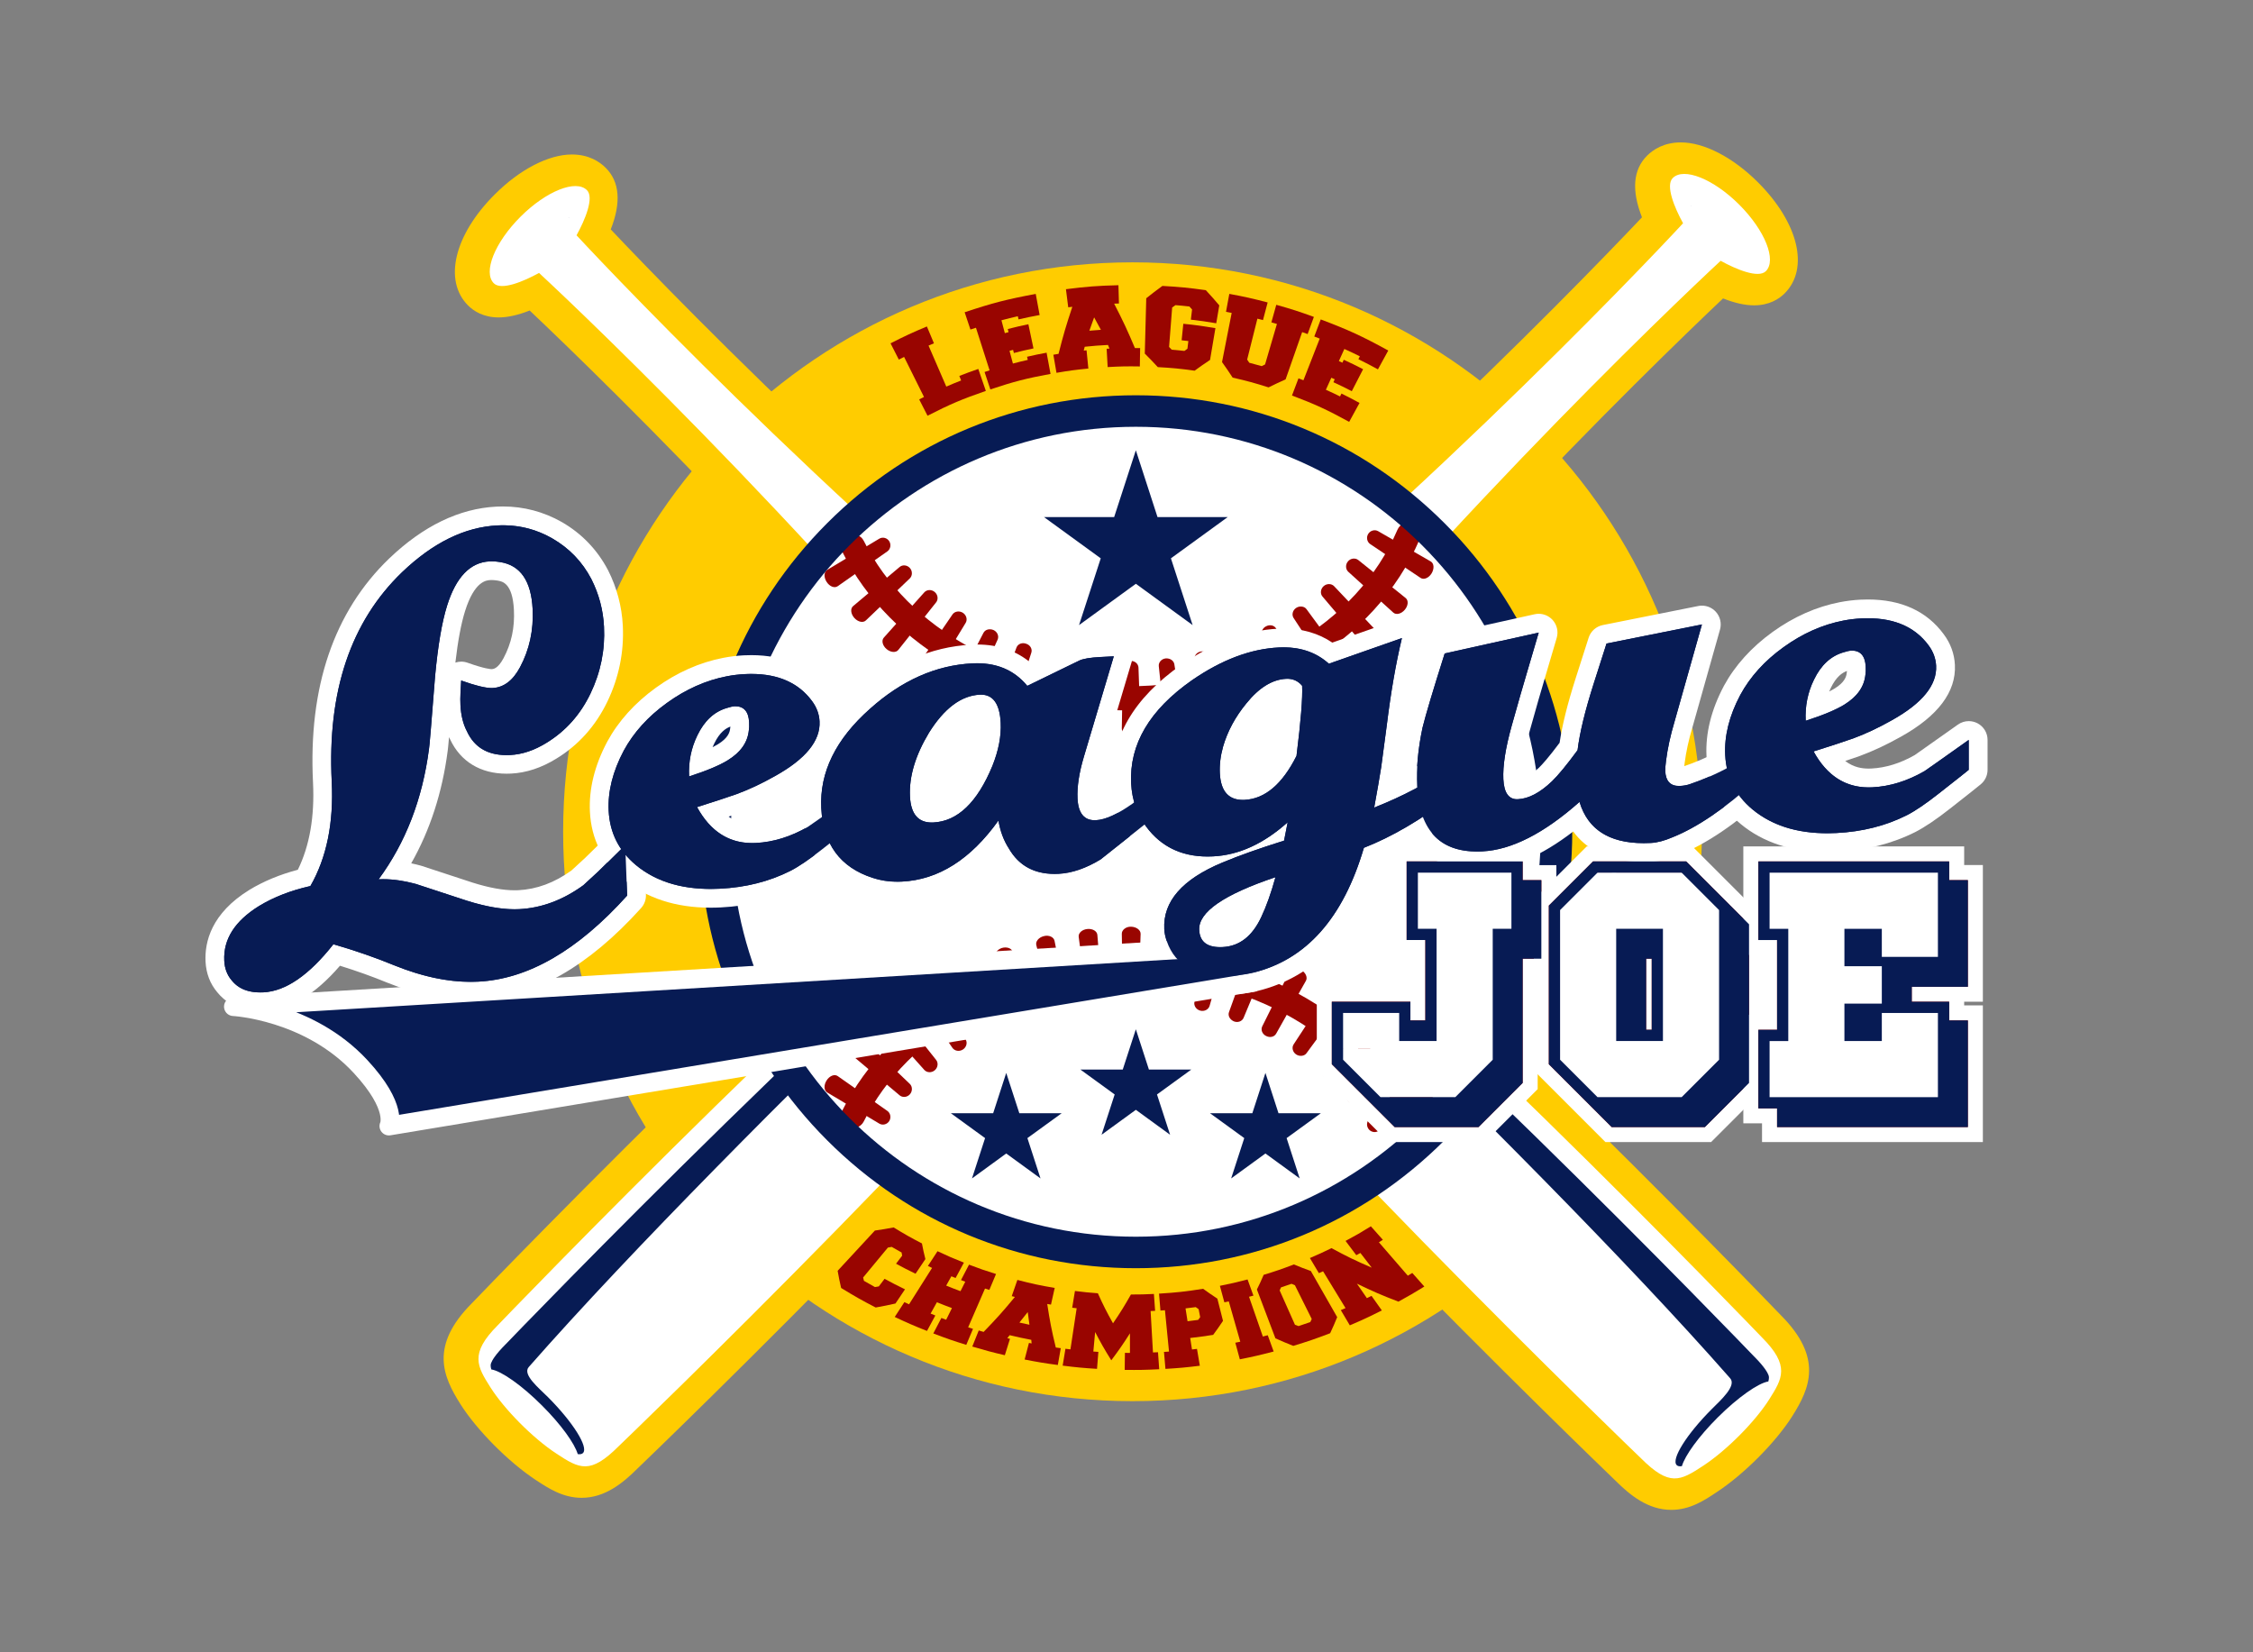 <?xml version="1.0" encoding="utf-8"?>
<!-- Generator: Adobe Illustrator 26.3.1, SVG Export Plug-In . SVG Version: 6.00 Build 0)  -->
<svg version="1.1" xmlns="http://www.w3.org/2000/svg" xmlns:xlink="http://www.w3.org/1999/xlink" x="0px" y="0px"
	 viewBox="0 0 600 440" style="enable-background:new 0 0 600 440;" xml:space="preserve">
<rect x="0" y="0" width="600" height="440" fill="#808080" stroke="none"/>
<style type="text/css">
	.st0{fill:#FFCC00;}
	.st1{fill:#FFFFFF;}
	.st2{fill:#071B54;}
	.st3{fill:#990500;}
	.st4{fill:#071B54;stroke:#FFFFFF;stroke-width:5;stroke-linejoin:round;stroke-miterlimit:10;}
</style>
<g id="LOGO">
	<g id="White_BG_4_">
		<g>
			<path class="st0" d="M453.23,221.49c0-83.74-67.89-151.63-151.63-151.63c-83.75,0-151.63,67.89-151.63,151.63
				c0,83.74,67.88,151.63,151.63,151.63C385.35,373.12,453.23,305.23,453.23,221.49z"/>
		</g>
		<g>
			<path class="st0" d="M445.08,402.07c-6.2,0-10.97-3.91-14.83-7.75c-1.58-1.52-31.23-30.03-65.53-65.33
				c-161.67-183.77-43.57-72.3-65.98-72.3c-24.07,0,98.53-115.05-64.23,69.86c-33.99,34.95-63.23,63.08-64.79,64.56
				c-3.85,3.84-8.62,7.75-14.82,7.75c-4.99,0-8.82-2.51-12.19-4.73c-7.26-4.77-15.72-13.29-20.12-20.26
				c-4.64-7.35-8.22-15.48,3.07-26.82c1.53-1.6,30.5-31.72,66.2-66.38c166.13-146.03,107.5-25.08,107.5-45.88
				c0-27.74,54.28,81.59-96.34-89.58c-28.69-30.64-52.64-53.7-61.96-62.52c-3.09,1.22-5.85,1.84-8.25,1.84
				c-4.1,0-6.7-1.73-8.15-3.18c-6.62-6.62-3.71-18.79,7.09-29.57c6.66-6.66,14.34-10.64,20.55-10.64c4.52,0,7.39,1.93,9.01,3.55
				c3.72,3.72,4.16,9.22,1.34,16.4c8.82,9.32,31.9,33.29,62.51,61.95c186.67,165.09,48.6,42.33,76.41,42.33
				c26.54,0-109.72,115.29,72.73-45.11c30.84-28.86,54.11-53.02,62.98-62.39c-2.82-7.18-2.38-12.68,1.34-16.4
				c1.62-1.62,4.49-3.55,9.01-3.55c6.21,0,13.89,3.98,20.55,10.64c10.79,10.79,13.71,22.95,7.09,29.57
				c-1.45,1.45-4.05,3.18-8.15,3.18c-2.4,0-5.16-0.62-8.25-1.84c-9.29,8.79-33.1,31.72-61.63,62.16
				c-148.67,168.84-80.3,47.33-80.3,76.75c0,22.47-76.15-81.53,92.03,66.36c35.29,34.29,63.8,63.94,65.3,65.5
				c11.3,11.34,7.71,19.46,3.07,26.82c-4.39,6.97-12.86,15.49-20.12,20.26C453.9,399.55,450.07,402.07,445.08,402.07
				C445.08,402.07,445.08,402.07,445.08,402.07z"/>
		</g>
	</g>
	<g id="Baseball_bats_1_">
		<g>
			<g>
				<path class="st1" d="M153.54,62.66c10.82,11.68,78.3,82.72,152.78,140.42c62.76,48.62,162.89,153.05,162.89,153.05
					c7.58,7.58,5.44,10.98,1.98,16.48c-3.64,5.77-11.15,13.47-17.63,17.73c-6.13,4.03-8.96,5.58-16.54-2
					c0,0-104.42-100.13-153.05-162.89c-57.7-74.48-128.74-141.96-140.42-152.77c-4.07,2.25-10.04,4.76-12.04,2.76
					c-2.93-2.94,0.24-10.86,7.09-17.71c6.85-6.85,14.78-10.02,17.71-7.09C158.29,52.62,155.79,58.59,153.54,62.66z"/>
			</g>
			<g>
				<g>
					<path class="st2" d="M151.41,57.96c0.03-0.02,0.07-0.04,0.09-0.05c-0.01,0.03-0.03,0.07-0.05,0.1L151.41,57.96z"/>
				</g>
				<g>
					<path class="st2" d="M466.97,361.05l0.09,0.09c2.86,2.86,3.66,4.38,3.89,5c0.2,0.4,0.19,0.99-0.02,1.74
						c-2.67,0.42-8.09,4.2-13.53,9.63c-5.05,5.05-8.67,10.09-9.49,12.92c-0.63,0.1-1.1,0.02-1.39-0.28
						c-1.53-1.54,2.65-8.22,9.35-14.92c2.36-2.36,6.66-6.19,4.9-8.19c-55.48-63.14-168.76-168.5-168.76-168.5
						c4.22,3.38,8.47,6.74,12.76,10.06C366.44,256.4,465.97,360.01,466.97,361.05z"/>
				</g>
			</g>
		</g>
		<g>
			<g>
				<path class="st1" d="M448.22,59.45c-10.82,11.68-78.29,82.72-152.78,140.42c-62.76,48.62-162.89,153.05-162.89,153.05
					c-7.58,7.58-5.44,10.98-1.97,16.48c3.65,5.77,11.15,13.46,17.64,17.72c6.13,4.03,8.96,5.58,16.54-2
					c0,0,104.42-100.13,153.05-162.89c57.7-74.48,128.74-141.96,140.42-152.78c4.07,2.25,10.04,4.76,12.04,2.76
					c2.93-2.93-0.24-10.86-7.09-17.71c-6.85-6.85-14.78-10.02-17.71-7.09C443.47,49.4,445.97,55.38,448.22,59.45z"/>
			</g>
			<g>
				<g>
					<path class="st2" d="M450.35,54.75c-0.03-0.02-0.06-0.04-0.09-0.06c0.01,0.03,0.03,0.07,0.05,0.1L450.35,54.75z"/>
				</g>
				<g>
					<path class="st2" d="M134.79,357.84l-0.09,0.09c-2.86,2.86-3.66,4.38-3.89,5c-0.2,0.4-0.19,0.99,0.03,1.74
						c2.67,0.42,8.09,4.2,13.52,9.63c5.06,5.05,8.67,10.09,9.5,12.92c0.62,0.1,1.1,0.01,1.39-0.28c1.54-1.54-2.65-8.21-9.35-14.92
						c-2.36-2.36-6.85-5.98-5.09-7.98c55.48-63.14,168.95-168.71,168.95-168.71c-4.22,3.38-8.47,6.74-12.76,10.06
						C235.32,253.19,135.79,356.8,134.79,357.84z"/>
				</g>
			</g>
		</g>
	</g>
	<g>
		<path class="st1" d="M302.49,333.53c-61.78,0-112.04-50.26-112.04-112.04c0-61.78,50.26-112.04,112.04-112.04
			c61.78,0,112.03,50.26,112.03,112.04C414.52,283.27,364.26,333.53,302.49,333.53z"/>
		<g>
			<g>
				<path class="st3" d="M300.41,189.18c-33.45,0-63.32-16.59-76.11-42.27c-0.79-1.59-0.14-3.52,1.44-4.31
					c1.59-0.79,3.52-0.14,4.3,1.44c11.72,23.52,39.34,38.71,70.37,38.71c32.74,0,60.9-16.37,71.76-41.7
					c0.7-1.63,2.59-2.39,4.22-1.69c1.63,0.7,2.39,2.59,1.69,4.22C366.2,171.28,335.72,189.18,300.41,189.18z"/>
			</g>
			<g>
				<g>
					<g>
						<path class="st3" d="M364.88,144.87c-0.83-0.57-1.08-1.78-0.51-2.69c0.56-0.91,1.74-1.24,2.63-0.74l14.02,8.07
							c0.89,0.51,0.99,1.93,0.23,3.18c-0.77,1.24-2.07,1.79-2.94,1.2L364.88,144.87z"/>
					</g>
				</g>
				<g>
					<g>
						<path class="st3" d="M359.06,152.26c-0.75-0.69-0.79-1.93-0.08-2.77c0.71-0.84,1.93-0.99,2.74-0.36l12.62,10.12
							c0.8,0.64,0.7,2.05-0.24,3.14c-0.93,1.1-2.3,1.43-3.06,0.73L359.06,152.26z"/>
					</g>
				</g>
				<g>
					<g>
						<path class="st3" d="M352.19,158.85c-0.66-0.78-0.52-2.02,0.31-2.76c0.83-0.74,2.08-0.73,2.79,0.01l11.12,11.75
							c0.71,0.74,0.42,2.11-0.64,3.06c-1.07,0.95-2.46,1.08-3.12,0.29L352.19,158.85z"/>
					</g>
				</g>
				<g>
					<g>
						<path class="st3" d="M344.5,164.57c-0.56-0.86-0.26-2.06,0.67-2.68c0.47-0.31,1.01-0.43,1.52-0.36
							c0.49,0.05,0.95,0.28,1.25,0.69l9.57,13.05c0.3,0.41,0.36,0.96,0.18,1.51c-0.18,0.53-0.59,1.06-1.18,1.45
							c-1.17,0.79-2.58,0.73-3.14-0.12L344.5,164.57z"/>
					</g>
				</g>
				<g>
					<g>
						<path class="st3" d="M336.16,169.34c-0.45-0.92,0-2.06,1.01-2.56c1-0.52,2.17-0.29,2.69,0.61l7.94,14.1
							c0.5,0.88-0.06,2.21-1.32,2.86c-1.27,0.63-2.66,0.39-3.11-0.53L336.16,169.34z"/>
					</g>
				</g>
				<g>
					<g>
						<path class="st3" d="M327.31,173.13c-0.35-0.98,0.26-1.99,1.28-2.45c1.04-0.43,2.2-0.01,2.6,0.93l6.23,14.93
							c0.4,0.94-0.34,2.15-1.64,2.68c-1.3,0.57-2.68,0.09-3.01-0.86L327.31,173.13z"/>
					</g>
				</g>
				<g>
					<g>
						<path class="st3" d="M318.08,175.85c-0.22-1,0.48-2.04,1.56-2.32c1.08-0.28,2.19,0.29,2.48,1.27l4.42,15.56
							c0.28,0.98-0.59,2.07-1.96,2.43c-1.37,0.36-2.66-0.17-2.89-1.17L318.08,175.85z"/>
					</g>
				</g>
				<g>
					<g>
						<path class="st3" d="M308.6,177.4c-0.1-1.02,0.71-1.94,1.83-2.07c1.12-0.09,2.14,0.55,2.31,1.55l2.53,15.98
							c0.17,1.02-0.83,2.05-2.24,2.18c-1.41,0.16-2.63-0.54-2.73-1.56L308.6,177.4z"/>
					</g>
				</g>
				<g>
					<g>
						<path class="st3" d="M299.02,177.83c0.02-1.05,0.96-1.77,2.07-1.83c1.12-0.04,2.05,0.75,2.1,1.77l0.57,16.17
							c0.04,1.02-1.07,1.9-2.5,1.95c-1.41,0.07-2.53-0.88-2.51-1.88L299.02,177.83z"/>
					</g>
				</g>
				<g>
					<g>
						<path class="st3" d="M289.39,177.14c0.14-1.01,1.16-1.75,2.28-1.63c1.12,0.12,1.97,1.04,1.89,2.06l-1.32,16.12
							c-0.08,1.02-1.28,1.73-2.68,1.59c-1.4-0.15-2.42-1.09-2.29-2.1L289.39,177.14z"/>
					</g>
				</g>
				<g>
					<g>
						<path class="st3" d="M279.92,175.3c0.25-0.99,1.35-1.58,2.44-1.31c1.09,0.29,1.83,1.26,1.64,2.26l-3.16,15.87
							c-0.2,1.01-1.48,1.63-2.84,1.28c-1.37-0.33-2.27-1.41-2.02-2.4L279.92,175.3z"/>
					</g>
				</g>
				<g>
					<g>
						<path class="st3" d="M270.71,172.42c0.37-0.96,1.51-1.39,2.56-1c1.08,0.33,1.7,1.4,1.39,2.37l-4.95,15.4
							c-0.31,0.98-1.65,1.42-2.99,1c-1.32-0.49-2.09-1.69-1.72-2.64L270.71,172.42z"/>
					</g>
				</g>
				<g>
					<g>
						<path class="st3" d="M261.91,168.52c0.47-0.9,1.65-1.19,2.68-0.74c1.02,0.47,1.5,1.61,1.09,2.55l-6.7,14.72
							c-0.42,0.93-1.8,1.21-3.08,0.61c-1.29-0.57-1.9-1.87-1.43-2.78L261.91,168.52z"/>
					</g>
				</g>
				<g>
					<g>
						<path class="st3" d="M253.66,163.62c0.58-0.84,1.82-1.04,2.76-0.44c0.94,0.6,1.28,1.8,0.75,2.68l-8.4,13.82
							c-0.53,0.88-1.93,0.97-3.13,0.21c-1.2-0.76-1.69-2.07-1.11-2.91L253.66,163.62z"/>
					</g>
				</g>
				<g>
					<g>
						<path class="st3" d="M246.16,157.73c0.69-0.76,1.93-0.8,2.77-0.08c0.84,0.71,1.01,1.95,0.37,2.75l-10.06,12.66
							c-0.63,0.81-2.04,0.71-3.13-0.21c-1.09-0.92-1.42-2.29-0.74-3.05L246.16,157.73z"/>
					</g>
				</g>
				<g>
					<g>
						<path class="st3" d="M239.59,150.98c0.79-0.66,2.01-0.53,2.73,0.29c0.72,0.81,0.69,2.06-0.03,2.76l-11.69,11.18
							c-0.75,0.73-2.12,0.42-3.09-0.66c-0.96-1.09-1.1-2.5-0.31-3.15L239.59,150.98z"/>
					</g>
				</g>
				<g>
					<g>
						<path class="st3" d="M234.18,143.44c0.88-0.52,2.07-0.22,2.63,0.68c0.57,0.89,0.34,2.11-0.47,2.69l-13.24,9.29
							c-0.86,0.61-2.18,0.09-2.97-1.16c-0.79-1.24-0.72-2.67,0.17-3.19L234.18,143.44z"/>
					</g>
				</g>
			</g>
		</g>
		<g>
			<g>
				<path class="st3" d="M375.12,303.56c-1.25,0-2.43-0.73-2.95-1.94c-10.85-25.34-39.02-41.71-71.76-41.71
					c-31.03,0-58.65,15.2-70.37,38.71c-0.79,1.58-2.72,2.23-4.3,1.44c-1.59-0.79-2.23-2.72-1.44-4.3
					c12.79-25.68,42.67-42.27,76.11-42.27c35.31,0,65.79,17.9,77.66,45.6c0.7,1.63-0.06,3.52-1.69,4.21
					C375.97,303.47,375.54,303.56,375.12,303.56z"/>
			</g>
			<g>
				<g>
					<g>
						<path class="st3" d="M378.3,288.77c0.87-0.59,2.17-0.04,2.94,1.21c0.77,1.25,0.66,2.67-0.23,3.18l-14.02,8.07
							c-0.89,0.5-2.07,0.18-2.63-0.73c-0.56-0.91-0.31-2.13,0.51-2.7L378.3,288.77z"/>
					</g>
				</g>
				<g>
					<g>
						<path class="st3" d="M371.04,279.53c0.75-0.69,2.12-0.36,3.06,0.73c0.94,1.1,1.04,2.51,0.24,3.15l-12.62,10.12
							c-0.8,0.64-2.03,0.48-2.74-0.36c-0.71-0.84-0.67-2.08,0.08-2.77L371.04,279.53z"/>
					</g>
				</g>
				<g>
					<g>
						<path class="st3" d="M362.65,271.47c0.66-0.78,2.05-0.66,3.12,0.29c1.06,0.95,1.35,2.32,0.64,3.06l-11.12,11.75
							c-0.71,0.74-1.96,0.74-2.79,0.01c-0.83-0.74-0.97-1.98-0.31-2.76L362.65,271.47z"/>
					</g>
				</g>
				<g>
					<g>
						<path class="st3" d="M353.37,264.57c0.56-0.86,1.96-0.92,3.14-0.12c0.59,0.39,1,0.92,1.18,1.45c0.17,0.55,0.12,1.1-0.18,1.51
							l-9.57,13.05c-0.3,0.41-0.75,0.64-1.25,0.69c-0.5,0.06-1.05-0.05-1.51-0.36c-0.93-0.62-1.23-1.82-0.67-2.68L353.37,264.57z"/>
					</g>
				</g>
				<g>
					<g>
						<path class="st3" d="M343.36,258.83c0.45-0.92,1.84-1.16,3.11-0.53c1.25,0.65,1.81,1.99,1.32,2.86l-7.94,14.1
							c-0.51,0.9-1.69,1.13-2.69,0.61c-1.01-0.5-1.46-1.64-1.01-2.56L343.36,258.83z"/>
					</g>
				</g>
				<g>
					<g>
						<path class="st3" d="M332.76,254.3c0.33-0.95,1.72-1.42,3.01-0.86c1.31,0.54,2.04,1.74,1.64,2.68l-6.23,14.93
							c-0.4,0.94-1.56,1.36-2.6,0.93c-1.03-0.46-1.63-1.47-1.29-2.45L332.76,254.3z"/>
					</g>
				</g>
				<g>
					<g>
						<path class="st3" d="M321.7,251.04c0.22-1,1.52-1.52,2.89-1.17c1.37,0.36,2.25,1.45,1.96,2.43l-4.42,15.56
							c-0.29,0.98-1.4,1.55-2.48,1.27c-1.09-0.28-1.78-1.32-1.56-2.32L321.7,251.04z"/>
					</g>
				</g>
				<g>
					<g>
						<path class="st3" d="M310.3,249.18c0.1-1.02,1.33-1.72,2.73-1.56c1.41,0.13,2.41,1.17,2.24,2.19l-2.54,15.97
							c-0.16,1-1.19,1.65-2.3,1.55c-1.11-0.12-1.93-1.05-1.83-2.07L310.3,249.18z"/>
					</g>
				</g>
				<g>
					<g>
						<path class="st3" d="M298.75,248.66c-0.02-1,1.1-1.95,2.51-1.88c1.42,0.05,2.54,0.92,2.5,1.94l-0.57,16.17
							c-0.04,1.02-0.98,1.82-2.1,1.77c-1.11-0.07-2.06-0.78-2.07-1.83L298.75,248.66z"/>
					</g>
				</g>
				<g>
					<g>
						<path class="st3" d="M287.27,249.49c-0.14-1.01,0.89-1.96,2.29-2.1c1.4-0.15,2.61,0.57,2.68,1.58l1.32,16.12
							c0.08,1.02-0.77,1.95-1.89,2.06c-1.12,0.12-2.14-0.62-2.28-1.63L287.27,249.49z"/>
					</g>
				</g>
				<g>
					<g>
						<path class="st3" d="M275.98,251.68c-0.25-0.99,0.65-2.07,2.02-2.4c1.37-0.35,2.65,0.26,2.84,1.28l3.16,15.87
							c0.19,0.99-0.55,1.96-1.64,2.26c-1.09,0.27-2.19-0.32-2.44-1.32L275.98,251.68z"/>
					</g>
				</g>
				<g>
					<g>
						<path class="st3" d="M265,255.11c-0.36-0.95,0.4-2.15,1.72-2.64c1.34-0.43,2.68,0.02,2.99,1l4.95,15.4
							c0.31,0.98-0.31,2.04-1.39,2.38c-1.05,0.4-2.2-0.04-2.56-1L265,255.11z"/>
					</g>
				</g>
				<g>
					<g>
						<path class="st3" d="M254.47,259.78c-0.48-0.91,0.14-2.21,1.43-2.78c1.28-0.6,2.66-0.32,3.08,0.61l6.7,14.72
							c0.42,0.94-0.07,2.08-1.09,2.55c-1.03,0.45-2.21,0.16-2.68-0.74L254.47,259.78z"/>
					</g>
				</g>
				<g>
					<g>
						<path class="st3" d="M244.53,265.69c-0.58-0.84-0.08-2.15,1.11-2.91c1.2-0.76,2.6-0.67,3.13,0.21l8.4,13.82
							c0.53,0.88,0.19,2.08-0.75,2.68c-0.94,0.6-2.18,0.4-2.77-0.44L244.53,265.69z"/>
					</g>
				</g>
				<g>
					<g>
						<path class="st3" d="M235.38,272.86c-0.68-0.76-0.36-2.13,0.74-3.05c1.09-0.93,2.49-1.02,3.13-0.21l10.06,12.66
							c0.63,0.8,0.46,2.04-0.37,2.75c-0.85,0.72-2.08,0.67-2.77-0.08L235.38,272.86z"/>
					</g>
				</g>
				<g>
					<g>
						<path class="st3" d="M227.21,281.27c-0.79-0.65-0.65-2.07,0.31-3.15c0.96-1.08,2.34-1.39,3.09-0.66l11.69,11.18
							c0.72,0.7,0.74,1.95,0.02,2.76c-0.72,0.82-1.94,0.94-2.73,0.29L227.21,281.27z"/>
					</g>
				</g>
				<g>
					<g>
						<path class="st3" d="M220.3,290.92c-0.88-0.52-0.96-1.96-0.17-3.2c0.79-1.24,2.11-1.77,2.97-1.16l13.24,9.29
							c0.81,0.58,1.03,1.79,0.47,2.69c-0.57,0.9-1.75,1.2-2.63,0.68L220.3,290.92z"/>
					</g>
				</g>
			</g>
		</g>
	</g>
	<g>
		<path class="st2" d="M302.49,113.65c59.56,0,107.84,48.28,107.84,107.84c0,59.56-48.29,107.84-107.84,107.84
			c-59.56,0-107.84-48.28-107.84-107.84C194.64,161.93,242.92,113.65,302.49,113.65 M302.49,105.26
			c-31.05,0-60.24,12.09-82.19,34.04c-21.95,21.95-34.04,51.14-34.04,82.19c0,31.05,12.09,60.23,34.04,82.19
			c21.95,21.95,51.14,34.04,82.19,34.04c31.04,0,60.23-12.09,82.18-34.04c21.95-21.95,34.04-51.14,34.04-82.19
			c0-31.04-12.09-60.23-34.04-82.19C362.72,117.35,333.53,105.26,302.49,105.26L302.49,105.26z"/>
	</g>
	<g id="Star_2_">
		<g>
			<polygon class="st2" points="302.49,119.91 308.26,137.7 326.96,137.69 311.83,148.68 317.61,166.46 302.49,155.46 
				287.36,166.46 293.14,148.68 278.02,137.69 296.71,137.7 			"/>
		</g>
		<g>
			<polygon class="st2" points="302.49,274.09 305.97,284.82 317.25,284.82 308.12,291.45 311.61,302.18 302.49,295.54 
				293.36,302.18 296.85,291.45 287.72,284.82 299,284.82 			"/>
			<polygon class="st2" points="267.97,285.71 271.46,296.45 282.75,296.44 273.61,303.07 277.1,313.81 267.97,307.17 
				258.85,313.81 262.34,303.07 253.21,296.44 264.49,296.45 			"/>
			<polygon class="st2" points="337,285.71 340.48,296.45 351.77,296.44 342.64,303.07 346.12,313.81 337,307.17 327.87,313.81 
				331.36,303.07 322.23,296.44 333.51,296.45 			"/>
		</g>
	</g>
	<g>
		<g>
			<path class="st3" d="M252.01,102.95c1.57-0.68,2.36-1.01,3.95-1.63c-0.19-0.48-0.29-0.73-0.48-1.21
				c2.01-0.79,3.02-1.16,5.05-1.86c0.81,2.34,1.21,3.51,2.01,5.85c-6.34,2.19-9.47,3.51-15.53,6.61c-0.89-1.74-1.33-2.61-2.22-4.35
				c0.51-0.26,0.77-0.39,1.28-0.65c-2.12-4.27-3.18-6.4-5.3-10.66c-0.56,0.28-0.84,0.42-1.4,0.71c-0.89-1.73-1.33-2.6-2.21-4.33
				c3.82-1.95,5.76-2.85,9.68-4.49c0.75,1.79,1.13,2.69,1.88,4.48c-0.58,0.24-0.86,0.36-1.44,0.61
				C249.17,96.4,250.11,98.58,252.01,102.95z"/>
			<path class="st3" d="M273.71,95.84c-0.08-0.33-0.12-0.5-0.19-0.84c2.07-0.48,3.11-0.69,5.2-1.08c0.42,2.26,0.63,3.39,1.05,5.65
				c-6.49,1.2-9.71,2.03-16.03,4.13c-0.62-1.86-0.93-2.78-1.54-4.64c0.54-0.18,0.8-0.27,1.34-0.44c-1.45-4.54-2.18-6.8-3.63-11.34
				c-0.59,0.19-0.88,0.28-1.47,0.48c-0.61-1.85-0.92-2.77-1.54-4.61c7.46-2.48,11.26-3.46,18.93-4.88c0.42,2.25,0.63,3.37,1.04,5.62
				c-2.26,0.42-3.38,0.65-5.62,1.16c-0.08-0.33-0.12-0.5-0.19-0.84c-1.75,0.4-2.62,0.62-4.36,1.08c0.36,1.37,0.54,2.05,0.9,3.42
				c0.39-0.1,0.59-0.16,0.99-0.26c-0.09-0.33-0.13-0.5-0.21-0.83c2.19-0.56,3.29-0.82,5.49-1.28c0.54,2.57,0.82,3.86,1.36,6.44
				c-2.1,0.44-3.14,0.69-5.22,1.22c-0.09-0.33-0.13-0.5-0.21-0.83c-0.38,0.1-0.57,0.15-0.95,0.25c0.36,1.36,0.54,2.04,0.9,3.39
				C271.31,96.4,272.11,96.2,273.71,95.84z"/>
			<path class="st3" d="M297.99,80.82c-0.51,0.01-0.77,0.02-1.28,0.04c2.41,4.68,3.51,7.05,5.53,11.82c0.56,0,0.84,0.01,1.39,0.01
				c-0.03,1.96-0.05,2.93-0.08,4.89c-3.43-0.06-5.15-0.02-8.57,0.17c-0.11-1.95-0.16-2.93-0.27-4.88c0.3-0.02,0.45-0.02,0.75-0.04
				c-0.15-0.39-0.23-0.58-0.39-0.97c-2.48,0.13-3.72,0.22-6.2,0.48c-0.11,0.41-0.16,0.61-0.26,1.02c0.3-0.03,0.45-0.05,0.75-0.08
				c0.19,1.95,0.29,2.92,0.48,4.86c-3.41,0.34-5.11,0.56-8.49,1.14c-0.33-1.93-0.5-2.89-0.83-4.82c0.55-0.09,0.83-0.14,1.38-0.23
				c1.27-5.03,2.01-7.54,3.67-12.53c-0.44,0.05-0.66,0.08-1.09,0.13c-0.24-1.93-0.37-2.89-0.61-4.82c5.58-0.7,8.38-0.92,13.98-1.06
				C297.91,77.9,297.94,78.87,297.99,80.82z M293.18,87.83c-0.7-1.33-1.06-1.99-1.8-3.31c-0.53,1.42-0.78,2.13-1.27,3.55
				C291.34,87.96,291.95,87.91,293.18,87.83z"/>
			<path class="st3" d="M322.25,95.85c-1.68,1.12-2.5,1.69-4.11,2.86c-3.9-0.54-5.87-0.73-9.8-0.95c-1.35-1.46-2.04-2.18-3.47-3.6
				c0.16-5.89,0.23-8.84,0.39-14.74c1.68-1.34,2.54-2,4.3-3.28c4.64,0.26,6.96,0.49,11.56,1.13c1.48,1.6,2.2,2.41,3.59,4.05
				c-0.32,1.91-0.49,2.86-0.81,4.77c-2.7-0.46-4.05-0.65-6.76-0.97c0.13-1.08,0.19-1.63,0.32-2.71c-0.28-0.32-0.42-0.47-0.71-0.79
				c-1.48-0.17-2.23-0.24-3.71-0.36c-0.35,0.25-0.53,0.38-0.88,0.63c-0.33,4.2-0.49,6.3-0.82,10.5c0.28,0.29,0.42,0.44,0.7,0.73
				c1.36,0.11,2.04,0.18,3.39,0.33c0.32-0.24,0.48-0.35,0.8-0.59c0.1-0.82,0.14-1.22,0.24-2.04c-0.71-0.08-1.07-0.12-1.79-0.2
				c0.18-1.76,0.27-2.64,0.45-4.4c3.43,0.35,5.14,0.59,8.55,1.16C323.11,90.77,322.83,92.46,322.25,95.85z"/>
			<path class="st3" d="M337.83,103.16c-3.79-1.2-5.7-1.72-9.56-2.6c-1.09-1.67-1.66-2.49-2.83-4.14c1.03-5.23,1.54-7.85,2.57-13.09
				c-0.6-0.12-0.9-0.18-1.51-0.29c0.35-1.91,0.53-2.87,0.88-4.78c4.11,0.76,6.15,1.22,10.21,2.28c-0.49,1.88-0.74,2.82-1.24,4.7
				c-0.6-0.16-0.89-0.23-1.49-0.38c-1.09,4.36-1.64,6.54-2.73,10.9c0.23,0.34,0.34,0.5,0.57,0.84c1.33,0.34,1.99,0.52,3.31,0.9
				c0.36-0.18,0.53-0.27,0.89-0.45c1.26-4.31,1.89-6.47,3.16-10.78c-0.59-0.17-0.89-0.26-1.48-0.42c0.53-1.87,0.79-2.81,1.31-4.68
				c4.04,1.13,6.05,1.78,10.01,3.22c-0.66,1.83-0.99,2.74-1.66,4.57c-0.58-0.21-0.87-0.32-1.46-0.52
				c-1.76,5.04-2.64,7.55-4.41,12.59C340.54,101.85,339.62,102.28,337.83,103.16z"/>
			<path class="st3" d="M356.87,105.57c0.15-0.31,0.23-0.46,0.38-0.77c1.94,0.96,2.9,1.46,4.81,2.5c-1.1,2.02-1.66,3.02-2.76,5.04
				c-5.94-3.25-9-4.66-15.23-7.02c0.69-1.83,1.04-2.74,1.73-4.57c0.53,0.2,0.79,0.3,1.32,0.51c1.74-4.44,2.6-6.65,4.34-11.09
				c-0.58-0.23-0.87-0.34-1.45-0.56c0.69-1.82,1.03-2.73,1.72-4.55c7.36,2.78,10.98,4.44,17.98,8.28c-1.1,2.01-1.65,3.01-2.75,5.02
				c-2.06-1.13-3.1-1.67-5.2-2.71c0.15-0.31,0.23-0.46,0.38-0.77c-1.64-0.81-2.46-1.2-4.12-1.95c-0.58,1.29-0.87,1.93-1.46,3.22
				c0.38,0.17,0.56,0.26,0.94,0.43c0.14-0.31,0.22-0.47,0.36-0.78c2.08,0.96,3.11,1.46,5.15,2.52c-1.2,2.34-1.81,3.51-3.01,5.85
				c-1.94-1-2.93-1.48-4.9-2.39c0.14-0.31,0.22-0.47,0.36-0.78c-0.36-0.17-0.54-0.25-0.91-0.41c-0.58,1.28-0.87,1.92-1.45,3.2
				C354.62,104.47,355.37,104.83,356.87,105.57z"/>
		</g>
	</g>
	<g>
		<g>
			<path class="st3" d="M238.63,336.52c0.65-0.86,0.97-1.29,1.62-2.14c-0.06-0.34-0.09-0.51-0.15-0.85
				c-1.06-0.58-1.58-0.88-2.63-1.49c-0.41,0.08-0.61,0.12-1.02,0.19c-2.64,3.19-3.95,4.78-6.59,7.96c0.09,0.36,0.13,0.53,0.22,0.89
				c1.17,0.68,1.75,1.01,2.93,1.66c0.41-0.07,0.62-0.11,1.03-0.18c0.61-0.81,0.92-1.21,1.53-2.02c2.16,1.17,3.24,1.73,5.44,2.8
				c-1.02,1.51-1.52,2.27-2.54,3.78c-2.07,0.46-3.13,0.68-5.27,1.06c-3.74-1.94-5.58-2.98-9.2-5.2c-0.42-1.83-0.61-2.75-0.93-4.57
				c3.97-4.29,5.95-6.43,9.92-10.72c2.03-0.29,3.03-0.46,5-0.83c2.96,1.82,4.47,2.67,7.53,4.26c0.32,1.67,0.5,2.5,0.92,4.17
				c-1.05,1.56-1.57,2.34-2.62,3.9C241.72,338.17,240.68,337.64,238.63,336.52z"/>
			<path class="st3" d="M253.51,348.34c-1.61-0.6-2.41-0.91-4-1.56c-0.67,1.21-1.01,1.81-1.68,3.02c0.5,0.21,0.76,0.31,1.26,0.51
				c-0.89,1.64-1.33,2.46-2.22,4.11c-3.47-1.37-5.19-2.12-8.59-3.72c1.03-1.58,1.54-2.37,2.57-3.95c0.5,0.23,0.74,0.35,1.24,0.58
				c2.45-3.88,3.68-5.82,6.13-9.69c-0.45-0.2-0.67-0.31-1.11-0.52c1.02-1.57,1.53-2.36,2.56-3.93c2.78,1.31,4.19,1.92,7.03,3.04
				c-0.88,1.63-1.32,2.45-2.21,4.09c-0.45-0.18-0.68-0.27-1.13-0.45c-0.55,0.99-0.83,1.49-1.38,2.48c1.52,0.62,2.28,0.91,3.81,1.48
				c0.51-1.01,0.76-1.51,1.27-2.52c-0.46-0.17-0.68-0.26-1.14-0.43c0.86-1.64,1.28-2.47,2.14-4.11c2.85,1.09,4.29,1.59,7.19,2.49
				c-0.71,1.69-1.07,2.54-1.78,4.24c-0.46-0.14-0.69-0.22-1.15-0.37c-1.8,4.13-2.7,6.2-4.49,10.33c0.51,0.17,0.77,0.25,1.29,0.41
				c-0.72,1.7-1.07,2.56-1.79,4.26c-3.54-1.1-5.3-1.71-8.78-3.04c0.86-1.65,1.29-2.48,2.15-4.13c0.51,0.19,0.76,0.29,1.27,0.48
				C252.58,350.18,252.89,349.57,253.51,348.34z"/>
			<path class="st3" d="M279.89,347.41c-0.4-0.07-0.6-0.1-1-0.17c0.71,4.64,1.16,6.96,2.28,11.59c0.53,0.08,0.8,0.11,1.33,0.18
				c-0.32,1.79-0.47,2.69-0.79,4.48c-3.55-0.47-5.32-0.77-8.84-1.46c0.46-1.77,0.69-2.65,1.15-4.42c0.28,0.06,0.43,0.08,0.71,0.14
				c-0.04-0.38-0.05-0.57-0.09-0.96c-2.31-0.45-3.47-0.69-5.76-1.24c-0.25,0.32-0.37,0.48-0.62,0.8c0.28,0.07,0.42,0.1,0.71,0.17
				c-0.55,1.75-0.82,2.62-1.37,4.37c-3.49-0.82-5.22-1.28-8.67-2.31c0.69-1.71,1.03-2.57,1.72-4.28c0.52,0.15,0.78,0.23,1.3,0.38
				c3.52-3.64,5.19-5.5,8.33-9.31c-0.34-0.08-0.51-0.13-0.84-0.21c0.6-1.73,0.9-2.59,1.5-4.32c3.95,1.02,5.94,1.45,9.94,2.13
				C280.49,344.76,280.29,345.65,279.89,347.41z M274.15,352.77c-0.2-1.35-0.29-2.02-0.45-3.37c-0.87,1.12-1.31,1.68-2.22,2.79
				C272.55,352.44,273.08,352.56,274.15,352.77z"/>
			<path class="st3" d="M291.65,354.72c-0.19,2.08-0.29,3.11-0.48,5.19c0.53,0.04,0.8,0.06,1.34,0.09
				c-0.14,1.81-0.22,2.71-0.36,4.52c-3.67-0.23-5.5-0.4-9.15-0.86c0.29-1.79,0.44-2.69,0.74-4.49c0.53,0.07,0.8,0.1,1.33,0.16
				c0.66-4.38,0.99-6.57,1.66-10.95c-0.48-0.06-0.72-0.08-1.19-0.14c0.29-1.79,0.44-2.68,0.73-4.46c2.43,0.3,3.66,0.43,6.1,0.61
				c1.46,3.22,2.27,4.83,4.04,8c2.06-3.03,3.01-4.57,4.77-7.67c2.45,0,3.68-0.03,6.12-0.15c0.13,1.8,0.19,2.7,0.32,4.5
				c-0.48,0.02-0.72,0.03-1.2,0.05c0.25,4.41,0.38,6.62,0.63,11.03c0.54-0.02,0.8-0.03,1.34-0.06c0.13,1.81,0.19,2.72,0.32,4.53
				c-3.67,0.18-5.51,0.22-9.19,0.17c0.02-1.81,0.04-2.72,0.06-4.53c0.54,0.01,0.8,0.01,1.34,0.01c0-2.08,0-3.13,0-5.21
				c-1.86,2.91-2.85,4.35-4.97,7.18C294.09,359.26,293.23,357.75,291.65,354.72z"/>
			<path class="st3" d="M316.96,356.3c0.19,1.22,0.29,1.84,0.48,3.06c0.53-0.06,0.8-0.09,1.33-0.16c0.3,1.79,0.46,2.69,0.76,4.49
				c-3.65,0.45-5.49,0.62-9.16,0.84c-0.15-1.81-0.23-2.71-0.39-4.52c0.54-0.03,0.8-0.05,1.34-0.09c-0.43-4.4-0.65-6.6-1.08-11.01
				c-0.48,0.03-0.72,0.05-1.2,0.08c-0.15-1.8-0.23-2.7-0.38-4.5c4.71-0.29,7.06-0.55,11.74-1.29c1.48,1.07,2.24,1.59,3.8,2.62
				c0.6,2.37,0.9,3.55,1.5,5.92c-1.01,1.5-1.53,2.25-2.62,3.73C320.64,355.85,319.42,356.02,316.96,356.3z M319.08,351.48
				c0.22-0.29,0.33-0.44,0.54-0.73c-0.16-0.85-0.25-1.27-0.41-2.12c-0.31-0.22-0.46-0.33-0.77-0.55c-1.09,0.15-1.63,0.22-2.72,0.34
				c0.21,1.37,0.32,2.05,0.54,3.42C317.39,351.7,317.95,351.63,319.08,351.48z"/>
			<path class="st3" d="M330.18,361.98c-0.48-1.77-0.72-2.65-1.2-4.42c0.53-0.1,0.79-0.16,1.32-0.27
				c-1.22-4.29-1.83-6.44-3.06-10.73c-0.47,0.1-0.71,0.15-1.18,0.24c-0.48-1.76-0.71-2.64-1.19-4.39c2.96-0.59,4.44-0.93,7.37-1.7
				c0.62,1.72,0.94,2.59,1.56,4.31c-0.47,0.12-0.7,0.18-1.17,0.3c1.47,4.24,2.21,6.35,3.68,10.59c0.52-0.13,0.78-0.2,1.31-0.34
				c0.63,1.73,0.94,2.6,1.57,4.33C335.61,360.84,333.81,361.26,330.18,361.98z"/>
			<path class="st3" d="M336.53,339.48c3.24-0.99,4.85-1.54,8.04-2.76c1.77,0.73,2.68,1.08,4.52,1.74
				c2.81,4.92,4.21,7.38,7.02,12.29c-0.7,1.71-1.07,2.57-1.87,4.28c-3.89,1.49-5.86,2.16-9.82,3.37c-1.94-0.77-2.89-1.17-4.76-2.01
				c-1.97-5.2-2.96-7.81-4.93-13.01C335.5,341.83,335.86,341.05,336.53,339.48z M343.95,341.87c-1.12,0.4-1.68,0.59-2.81,0.96
				c-0.14,0.33-0.21,0.49-0.35,0.81c1.63,3.65,2.44,5.48,4.07,9.13c0.38,0.14,0.57,0.22,0.96,0.36c1.26-0.41,1.88-0.63,3.13-1.07
				c0.15-0.33,0.23-0.49,0.38-0.82c-1.79-3.59-2.69-5.39-4.48-8.99C344.49,342.1,344.31,342.02,343.95,341.87z"/>
			<path class="st3" d="M361.37,341.84c1.06,1.54,1.59,2.31,2.65,3.85c0.49-0.24,0.74-0.37,1.23-0.61c1.1,1.55,1.65,2.33,2.75,3.88
				c-3.37,1.7-5.08,2.5-8.53,3.97c-0.96-1.62-1.44-2.43-2.4-4.05c0.5-0.21,0.75-0.32,1.26-0.54c-2.39-3.92-3.59-5.88-5.98-9.8
				c-0.45,0.2-0.67,0.29-1.12,0.49c-0.95-1.61-1.43-2.41-2.39-4.02c2.32-0.99,3.48-1.52,5.76-2.64c4.11,2.23,6.25,3.27,10.71,5.2
				c-1.21-1.56-1.81-2.35-3.02-3.91c-0.43,0.24-0.65,0.36-1.09,0.59c-1.14-1.52-1.72-2.28-2.86-3.8c2.73-1.46,4.09-2.24,6.74-3.89
				c1.28,1.44,1.92,2.16,3.2,3.6c-0.42,0.26-0.64,0.39-1.06,0.65c3.08,3.56,4.62,5.34,7.7,8.9c0.48-0.29,0.71-0.43,1.19-0.73
				c1.29,1.45,1.93,2.17,3.21,3.62c-2.73,1.69-4.11,2.49-6.9,4.02C367.84,344.86,365.62,343.9,361.37,341.84z"/>
		</g>
	</g>
	<g>
		<g>
			<path class="st3" d="M370.6,302.13l-17.91-17.91v-19.47h24.91v-12.44h-4.98v-24.92h34.89v4.98h4.98v24.92h-4.98v31.91
				l-12.93,12.93H370.6z M386.74,290.16l8.79-8.79v-36.04h4.98v-10.95h-20.91v10.95h4.98v33.89h-13.96v-7.47h-10.95v9.63l8.79,8.79
				H386.74z"/>
			<path class="st1" d="M405.5,229.39v4.98h4.98v20.92h-4.98v33.08l-11.76,11.76h-22.32l-16.74-16.74v-16.64h20.92v4.98h3.98v-21.42
				h-4.98v-20.92H405.5 M377.61,247.33h4.98v29.89h-9.96v-7.47h-14.95v12.45l9.96,9.96h19.93l9.96-9.96v-34.87h4.98v-14.95h-24.91
				V247.33 M409.5,225.39h-4h-30.89h-4v4v20.92v4h4h0.98v8.44h-20.91h-4v4v16.64v1.66l1.17,1.17l16.74,16.74l1.17,1.17h1.66h22.32
				h1.66l1.17-1.17l11.76-11.76l1.17-1.17v-1.66V259.3h0.98h4v-4v-20.92v-4h-4h-0.98v-0.98V225.39L409.5,225.39z M381.61,236.38
				h16.91v6.95h-0.98h-4v4v33.21l-7.62,7.62H369.3l-7.62-7.62v-6.8h6.95v3.47v4h4h9.96h4v-4v-29.89v-4h-4h-0.98V236.38
				L381.61,236.38z"/>
		</g>
		<g>
			<path class="st3" d="M428.39,302.13l-17.91-17.91v-43.9l12.93-12.93h26.46l17.91,17.91v43.9l-12.93,12.93H428.39z M447.02,290.16
				l8.79-8.79v-38.2l-8.79-8.79h-20.76l-8.79,8.79v38.2l8.79,8.79H447.02z M428.41,279.22v-33.89h16.45v33.89H428.41z"/>
			<path class="st1" d="M449.04,229.39l16.74,16.74v42.24l-11.76,11.76h-24.81l-16.74-16.74v-42.24l11.76-11.76H449.04
				 M425.43,292.16h22.42l9.96-9.96v-39.85l-9.96-9.96h-22.42l-9.96,9.96v39.85L425.43,292.16 M442.86,247.33v29.89h-12.45v-29.89
				H442.86 M438.38,274.23h1.49V255.3h-1.49V274.23 M450.7,225.39h-1.66h-24.81h-1.66l-1.17,1.17l-11.76,11.76l-1.17,1.17v1.66
				v42.24v1.66l1.17,1.17l16.74,16.74l1.17,1.17h1.66h24.81h1.66l1.17-1.17l11.76-11.76l1.17-1.17v-1.66v-42.24v-1.66l-1.17-1.17
				l-16.74-16.74L450.7,225.39L450.7,225.39z M427.09,236.38h19.1l7.62,7.62v36.54l-7.62,7.62h-19.1l-7.62-7.62V244L427.09,236.38
				L427.09,236.38z M446.86,243.33h-4h-12.45h-4v4v29.89v4h4h12.45h4v-4v-29.89V243.33L446.86,243.33z"/>
		</g>
		<g>
			<path class="st3" d="M471.25,302.13v-4.98h-4.98v-24.92h4.98v-19.91h-4.98v-24.92h54.81v4.98h4.98v32.4h-4.98v4.97h4.98v32.4
				H471.25z M514.09,290.16v-18.42h-10.94v7.47h-13.96v-13.96h9.96v-5.96h-9.96v-13.96h13.96v7.47h10.94v-18.42h-40.83v10.95h4.98
				v33.89h-4.98v10.94H514.09z"/>
			<path class="st1" d="M519.08,229.39v4.98h4.98v28.4h-14.94v3.98h9.96v4.98h4.98v28.4h-50.81v-4.98h-4.98v-20.92h4.98v-23.91
				h-4.98v-20.92H519.08 M471.26,247.33h4.98v29.89h-4.98v14.94h44.83v-22.42h-14.94v7.47h-9.96v-9.96h9.96v-9.96h-9.96v-9.96h9.96
				v7.47h14.94v-22.42h-44.83V247.33 M523.08,225.39h-4h-50.81h-4v4v20.92v4h4h0.98v15.91h-0.98h-4v4v20.92v4h4h0.98v0.98v4h4h50.81
				h4v-4v-28.4v-4h-4h-0.98v-0.97h0.98h4v-4v-28.4v-4h-4h-0.98v-0.98V225.39L523.08,225.39z M475.26,236.38h36.83v14.42h-6.94v-3.47
				v-4h-4h-9.96h-4v4v9.96v4h4h5.96v1.96h-5.96h-4v4v9.96v4h4h9.96h4v-4v-3.47h6.94v14.42h-36.83v-6.94h0.98h4v-4v-29.89v-4h-4
				h-0.98V236.38L475.26,236.38z"/>
		</g>
	</g>
	<g>
		<g>
			<g>
				<path class="st2" d="M69.3,266.77c-4.15,0-7.36-1.4-9.55-4.16c-1.52-1.78-2.39-4.04-2.52-6.66
					c-0.33-6.67,3.18-12.33,10.44-16.82c3.85-2.34,8.33-4.14,13.35-5.38c3.7-6.94,5.33-15.51,4.83-25.5
					c-1.23-24.66,5.33-44.08,19.51-57.72c8.63-8.26,17.71-12.68,26.99-13.14c0.53-0.03,1.05-0.04,1.57-0.04
					c5.14,0,10,1.3,14.44,3.86c4.89,2.82,8.7,6.78,11.32,11.77c2.21,4.37,3.44,8.99,3.67,13.79c0.33,6.57-0.96,12.95-3.84,18.95
					c-2.91,6.07-7.18,10.85-12.7,14.21c-3.57,2.21-7.21,3.42-10.83,3.6c-0.37,0.02-0.74,0.03-1.09,0.03
					c-6.02,0-10.43-2.67-12.78-7.73c-1.16-2.2-1.83-4.88-1.98-7.96c-0.06-1.12-0.05-2.3,0.01-3.52l0.18-3.29
					c0.04-0.79,0.46-1.51,1.11-1.94c0.42-0.28,0.9-0.42,1.39-0.42c0.28,0,0.56,0.05,0.84,0.14c4.55,1.61,6.5,1.86,7.26,1.86l0.14,0
					c0.75-0.04,3.05-0.15,5.22-4.21c2.29-4.29,3.32-9.06,3.07-14.19c-0.41-8.2-3.88-9.72-6.46-10.15c-0.7-0.12-1.36-0.18-1.97-0.18
					c-0.15,0-0.29,0-0.44,0.01c-1.48,0.07-5.99,0.3-9.04,10.01c-1.33,4.24-2.37,10.38-3.09,18.24c-1.22,15.56-1.51,18.65-1.63,19.47
					c-1.57,12.07-5.36,22.84-11.27,32.1c1.88,0.21,3.85,0.6,5.9,1.14c0.04,0.01,0.09,0.03,0.13,0.04l13.66,4.48
					c4.51,1.42,8.52,2.14,11.88,2.14h0c0.38,0,0.75-0.01,1.11-0.03c5.39-0.27,10.65-2.22,15.62-5.8l3.84-3.54l7.17-7.02
					c0.48-0.47,1.11-0.71,1.75-0.71c0.31,0,0.62,0.06,0.93,0.18c0.92,0.37,1.54,1.24,1.57,2.23l0.5,13.48
					c0.02,0.65-0.21,1.28-0.64,1.77c-13.56,15.06-27.49,23.05-41.41,23.74c-0.7,0.04-1.41,0.05-2.13,0.05
					c-6.6,0-13.73-1.53-21.19-4.54c-4.49-1.85-9.34-3.56-14.46-5.1c-6.63,8.04-12.99,12.12-19.42,12.44
					C69.93,266.76,69.61,266.77,69.3,266.77z"/>
				<path class="st1" d="M133.92,139.87c4.72,0,9.12,1.18,13.2,3.53c4.49,2.59,7.94,6.18,10.35,10.76
					c2.04,4.03,3.17,8.28,3.39,12.75c0.31,6.18-0.89,12.1-3.59,17.75c-2.71,5.65-6.62,10.03-11.74,13.16
					c-3.23,2-6.45,3.08-9.66,3.24c-0.33,0.02-0.65,0.02-0.97,0.02c-5.09,0-8.6-2.11-10.54-6.34c-1.01-1.9-1.59-4.23-1.73-6.97
					c-0.05-1.03-0.05-2.12,0.01-3.27l0.18-3.28c3.76,1.33,6.46,2,8.1,2c0.09,0,0.18,0,0.27-0.01c2.98-0.15,5.41-1.99,7.3-5.53
					c2.52-4.72,3.64-9.88,3.36-15.5c-0.37-7.44-3.22-11.61-8.54-12.49c-0.83-0.14-1.62-0.21-2.37-0.21c-0.19,0-0.38,0-0.56,0.01
					c-5.15,0.26-8.92,4.18-11.3,11.76c-1.39,4.43-2.45,10.69-3.2,18.76c-0.98,12.56-1.52,19.02-1.62,19.37
					c-1.74,13.41-6.22,25-13.42,34.77c0.39-0.02,0.79-0.03,1.2-0.03c2.65,0,5.55,0.42,8.68,1.26c4.55,1.49,9.1,2.99,13.66,4.48
					c4.81,1.51,9.03,2.27,12.66,2.27c0.42,0,0.83-0.01,1.23-0.03c5.95-0.3,11.65-2.42,17.08-6.36l3.95-3.64l7.22-7.08l0.5,13.48
					c-13.16,14.62-26.39,22.26-39.67,22.92c-0.66,0.03-1.33,0.05-2,0.05c-6.31,0-13.06-1.45-20.26-4.36
					c-5.04-2.08-10.47-3.96-16.3-5.65c-6.48,8.24-12.7,12.51-18.65,12.81c-0.28,0.01-0.56,0.02-0.84,0.02
					c-3.36,0-5.89-1.07-7.59-3.21c-1.22-1.43-1.88-3.17-1.98-5.23c-0.28-5.72,2.8-10.57,9.26-14.57c3.9-2.37,8.46-4.15,13.68-5.32
					c4.33-7.55,6.22-16.82,5.68-27.8c-1.2-24.02,5.05-42.61,18.75-55.79c8.22-7.86,16.68-12.01,25.38-12.44
					C132.96,139.88,133.44,139.87,133.92,139.87 M133.92,134.87c-0.56,0-1.13,0.01-1.69,0.04c-9.9,0.49-19.52,5.14-28.59,13.82
					c-14.73,14.17-21.55,34.24-20.28,59.65c0.45,9.06-0.91,16.87-4.04,23.23c-4.82,1.28-9.16,3.08-12.92,5.37
					c-10.12,6.25-11.92,13.83-11.66,19.09c0.16,3.15,1.2,5.89,3.12,8.16c1.86,2.31,5.35,5.03,11.45,5.03c0.35,0,0.72-0.01,1.09-0.03
					c6.81-0.34,13.42-4.29,20.14-12.06c4.47,1.39,8.71,2.91,12.65,4.53c7.8,3.15,15.24,4.73,22.16,4.73c0.75,0,1.51-0.02,2.25-0.06
					c14.6-0.73,29.11-8.99,43.14-24.57c0.87-0.97,1.33-2.23,1.28-3.53l-0.5-13.48c-0.07-1.98-1.31-3.73-3.14-4.46
					c-0.6-0.24-1.23-0.36-1.85-0.36c-1.28,0-2.55,0.5-3.5,1.43l-7.17,7.02l-3.68,3.39c-4.59,3.29-9.23,5-14.16,5.25
					c-0.32,0.02-0.65,0.02-0.98,0.02c-3.1,0-6.84-0.68-11.13-2.03l-6.8-2.23l-6.83-2.24c-0.09-0.03-0.18-0.06-0.27-0.08
					c-0.84-0.23-1.68-0.43-2.5-0.6c5.01-8.82,8.27-18.85,9.71-29.93l0,0c0.07-0.53,0.18-1.52,0.36-3.67c0.1,0.2,0.2,0.41,0.3,0.61
					c2.76,5.88,8.08,9.12,15.02,9.12c0.4,0,0.8-0.01,1.22-0.03c4.04-0.2,8.09-1.54,12.04-3.98c5.91-3.6,10.5-8.74,13.62-15.25
					c3.05-6.38,4.43-13.16,4.08-20.16c-0.26-5.14-1.58-10.11-3.92-14.75c-0.01-0.02-0.02-0.05-0.04-0.07
					c-2.85-5.41-6.98-9.71-12.28-12.77C144.78,136.28,139.5,134.87,133.92,134.87L133.92,134.87z M121.27,176.45
					c0.67-5.78,1.53-10.38,2.58-13.72c2.52-8.05,5.72-8.21,6.77-8.26c0.1-0.01,0.21-0.01,0.31-0.01c0.46,0,0.98,0.05,1.54,0.14
					c1.32,0.22,4.03,0.67,4.39,7.81c0.24,4.74-0.67,8.95-2.78,12.89c-1.5,2.81-2.74,2.87-3.14,2.89c0,0,0,0,0,0
					c-0.29,0-1.86-0.08-6.44-1.71c-0.54-0.19-1.11-0.29-1.67-0.29C122.3,176.2,121.77,176.28,121.27,176.45L121.27,176.45z"/>
			</g>
			<g>
				<path class="st2" d="M189.25,239.22c-8.7,0-15.92-2.33-21.48-6.93c-5.1-4.24-7.84-9.71-8.17-16.25
					c-0.28-5.58,1.17-11.42,4.31-17.34c2.81-5.17,6.93-9.73,12.25-13.57c5.32-3.83,11-6.36,16.91-7.51
					c1.71-0.33,3.44-0.54,5.14-0.63c0.63-0.03,1.25-0.05,1.85-0.05c8.06,0,14.19,2.78,18.21,8.27c1.52,2.05,2.35,4.33,2.47,6.77
					c0.31,6.16-4.11,11.83-13.13,16.85c-3.66,2.06-7.24,3.74-10.62,4.98c-1.8,0.64-4.32,1.48-7.52,2.5
					c2.82,3.81,6.39,5.68,10.83,5.68c0.28,0,0.55-0.01,0.83-0.02c4.27-0.21,8.57-1.55,12.78-3.98c0.36-0.24,4.12-2.89,11.12-7.84
					c0.43-0.3,0.94-0.46,1.45-0.46c0.37,0,0.75,0.08,1.09,0.25c0.82,0.4,1.36,1.21,1.4,2.12l0.39,7.73c0.04,0.79-0.29,1.54-0.9,2.05
					c-0.61,0.5-4.69,3.71-8.01,6.3c-3.57,2.81-6.49,4.79-8.9,6.02c-5.91,2.96-12.53,4.63-19.72,4.99
					C190.96,239.2,190.1,239.22,189.25,239.22z M195.62,190.58c0.01,0-0.3,0.04-1.27,0.33c-2.74,0.79-4.82,2.74-6.38,5.98
					c-0.98,2.01-1.6,4.13-1.86,6.34c2.75-1.01,4.89-1.98,6.37-2.89c2.77-1.7,4.23-3.71,4.45-6.13c0.01-0.08,0.02-0.17,0.04-0.25
					c0.01-0.07,0.08-0.46,0.03-1.47c-0.1-1.91-0.61-1.91-1.21-1.91L195.62,190.58z"/>
				<path class="st1" d="M200.07,179.46c7.25,0,12.65,2.42,16.2,7.24c1.23,1.66,1.9,3.47,1.99,5.41c0.26,5.15-3.69,10-11.85,14.54
					c-3.57,2.02-7,3.62-10.26,4.82c-2.26,0.8-5.76,1.95-10.51,3.45c3.49,6.38,8.38,9.58,14.67,9.58c0.32,0,0.64-0.01,0.96-0.02
					c4.69-0.23,9.33-1.67,13.91-4.31c0.22-0.12,3.99-2.78,11.31-7.97l0.39,7.73c-0.44,0.37-3.09,2.45-7.95,6.25
					c-3.43,2.7-6.26,4.62-8.5,5.76c-5.6,2.81-11.84,4.38-18.71,4.72c-0.84,0.04-1.66,0.06-2.47,0.06c-8.14,0-14.77-2.12-19.89-6.35
					c-4.55-3.79-6.97-8.61-7.26-14.45c-0.26-5.15,1.08-10.5,4.02-16.04c2.63-4.84,6.46-9.08,11.51-12.71
					c5.04-3.64,10.35-6,15.92-7.08c1.59-0.31,3.19-0.5,4.79-0.58C198.93,179.47,199.51,179.46,200.07,179.46 M183.51,206.76
					c4.63-1.49,8.06-2.93,10.29-4.3c3.45-2.12,5.33-4.8,5.63-8.03c0.09-0.46,0.11-1.15,0.07-2.07c-0.14-2.86-1.38-4.29-3.7-4.29
					c-0.1,0-0.2,0-0.3,0.01c-0.34,0.02-0.97,0.16-1.87,0.44c-3.4,0.97-6.03,3.4-7.9,7.28C184.06,199.22,183.32,202.87,183.51,206.76
					 M200.07,174.46c-0.64,0-1.31,0.02-1.98,0.05c-1.82,0.09-3.67,0.32-5.49,0.67c-6.27,1.22-12.29,3.89-17.9,7.93
					c-5.63,4.07-10,8.9-12.98,14.38c-0.01,0.01-0.02,0.03-0.02,0.04c-3.35,6.32-4.9,12.59-4.6,18.63
					c0.36,7.27,3.41,13.34,9.06,18.04c6.03,4.99,13.79,7.51,23.09,7.51c0.89,0,1.8-0.02,2.72-0.07c7.54-0.38,14.5-2.14,20.7-5.24
					c2.59-1.33,5.64-3.38,9.35-6.3c4.83-3.78,7.55-5.91,8.06-6.34c1.21-1.01,1.88-2.52,1.8-4.09l-0.39-7.73
					c-0.09-1.82-1.17-3.45-2.81-4.25c-0.69-0.34-1.44-0.5-2.18-0.5c-1.02,0-2.03,0.31-2.89,0.92c-8.1,5.74-10.5,7.42-11.03,7.78
					c-3.83,2.19-7.71,3.39-11.55,3.58c-0.24,0.01-0.48,0.02-0.71,0.02c-1.74,0-3.99-0.28-6.27-2.03c1.49-0.49,2.76-0.92,3.78-1.29
					c0.02-0.01,0.03-0.01,0.05-0.02c3.51-1.28,7.21-3.02,11-5.16c9.9-5.51,14.74-11.96,14.39-19.14c-0.15-2.94-1.14-5.67-2.97-8.14
					C215.78,177.58,208.97,174.46,200.07,174.46L200.07,174.46z M189.77,198.98c0.14-0.33,0.28-0.66,0.44-0.98
					c1.45-3.01,3.07-4.06,4.3-4.51c0,0.02,0,0.04,0,0.05c-0.03,0.14-0.05,0.29-0.06,0.43c-0.09,1.01-0.53,2.55-3.27,4.23
					C190.83,198.42,190.36,198.68,189.77,198.98L189.77,198.98z"/>
			</g>
			<g>
				<path class="st2" d="M238.99,237.29c-2.56,0-5.05-0.39-7.38-1.15c-9.68-3.14-14.86-10.14-15.39-20.8
					c-0.51-10.31,4.13-19.89,13.81-28.46c8.85-7.93,18.55-12.22,28.83-12.73c0.46-0.02,0.9-0.03,1.35-0.03
					c5.64,0,10.33,1.83,13.96,5.45l12.1-5.9c1.33-0.67,3.49-1.06,6.78-1.23c0,0,3.52-0.17,3.56-0.17c0.77,0,1.49,0.35,1.97,0.96
					c0.5,0.64,0.66,1.48,0.43,2.26l-7.97,26.75c-1.19,4.01-1.72,7.47-1.58,10.27c0.17,3.42,1.32,3.42,2.08,3.42
					c0.07,0,0.14,0,0.21-0.01c1.38-0.07,3.94-0.8,8.33-3.9c0.63-0.5,3.1-2.38,7.36-5.61c0.44-0.33,0.97-0.51,1.51-0.51
					c0.36,0,0.72,0.08,1.05,0.23c0.84,0.39,1.39,1.21,1.44,2.14l0.4,7.57c0.04,0.81-0.31,1.59-0.94,2.09l-16.23,12.88
					c-0.08,0.06-0.17,0.12-0.25,0.18c-4.24,2.58-8.4,3.99-12.35,4.19c-0.4,0.02-0.8,0.03-1.19,0.03c-6.44,0-11.26-2.68-14.32-7.97
					c-0.66-1.03-1.23-2.13-1.71-3.32c-7.15,8.4-15.39,12.88-24.53,13.33C239.87,237.28,239.43,237.29,238.99,237.29z M261.05,187.49
					c-4.07,0.2-7.95,3.22-11.54,8.97c-3.33,5.54-4.91,10.77-4.67,15.51c0.23,4.56,2.15,4.56,3.29,4.56c0.11,0,0.22,0,0.33-0.01
					c5.38-0.27,9.93-4.82,13.54-13.54c1.49-3.72,2.17-7.23,2.02-10.4c-0.25-5.1-2-5.1-2.75-5.1
					C261.18,187.48,261.12,187.49,261.05,187.49z"/>
				<path class="st1" d="M296.61,174.78l-7.97,26.75c-1.28,4.31-1.84,8.01-1.69,11.11c0.19,3.86,1.72,5.79,4.58,5.79
					c0.11,0,0.22,0,0.33-0.01c2.5-0.12,5.74-1.59,9.71-4.39c0.44-0.36,2.9-2.23,7.36-5.61l0.4,7.57l-16.23,12.88
					c-3.9,2.37-7.63,3.65-11.18,3.83c-0.36,0.02-0.71,0.03-1.06,0.03c-5.53,0-9.59-2.26-12.19-6.77c-1.37-2.11-2.3-4.59-2.78-7.44
					c-7.41,10.36-15.98,15.78-25.71,16.26c-0.4,0.02-0.8,0.03-1.2,0.03c-2.31,0-4.51-0.34-6.6-1.03
					c-8.64-2.8-13.19-8.99-13.67-18.55c-0.48-9.56,3.85-18.38,12.97-26.46c8.46-7.58,17.56-11.62,27.3-12.1
					c0.41-0.02,0.82-0.03,1.22-0.03c5.61,0,10.06,2.01,13.37,6.02l13.79-6.71c1.01-0.51,2.94-0.84,5.81-0.98L296.61,174.78
					 M248.12,219.03c0.15,0,0.3,0,0.45-0.01c6.46-0.32,11.7-5.35,15.72-15.08c1.64-4.1,2.38-7.93,2.2-11.48
					c-0.25-4.99-2-7.48-5.24-7.48c-0.11,0-0.22,0-0.33,0.01c-4.96,0.25-9.47,3.63-13.54,10.15c-3.63,6.04-5.31,11.69-5.05,16.96
					C242.56,216.72,244.49,219.03,248.12,219.03 M296.61,169.78c-0.08,0-0.17,0-0.25,0.01l-3.44,0.17
					c-3.67,0.18-6.07,0.64-7.77,1.49l-10.55,5.14c-3.89-3.29-8.72-4.96-14.39-4.96c-0.48,0-0.98,0.01-1.47,0.04
					c-10.86,0.54-21.08,5.04-30.38,13.37c-10.26,9.08-15.19,19.33-14.63,30.44c0.58,11.64,6.5,19.61,17.12,23.06
					c2.57,0.84,5.32,1.27,8.15,1.27c0.48,0,0.96-0.01,1.45-0.04c8.8-0.44,16.79-4.29,23.81-11.47c0.05,0.09,0.11,0.18,0.17,0.26
					c3.5,5.99,9.19,9.16,16.46,9.16c0.43,0,0.87-0.01,1.31-0.03c4.37-0.22,8.92-1.75,13.53-4.55c0.18-0.11,0.35-0.23,0.51-0.36
					l16.23-12.88c1.27-1.01,1.97-2.56,1.88-4.18l-0.4-7.57c-0.1-1.85-1.21-3.49-2.89-4.27c-0.67-0.31-1.39-0.47-2.11-0.47
					c-1.07,0-2.13,0.34-3.02,1.01c-5.64,4.27-6.96,5.29-7.35,5.6c-3.54,2.49-5.55,3.17-6.52,3.35c-0.04-0.24-0.09-0.56-0.11-0.98
					c-0.13-2.51,0.37-5.69,1.48-9.44l7.96-26.74c0.46-1.56,0.14-3.24-0.86-4.51C299.59,170.48,298.14,169.78,296.61,169.78
					L296.61,169.78z M251.65,197.75c3.08-4.92,6.24-7.53,9.39-7.76c0.15,0.37,0.39,1.18,0.46,2.72c0.14,2.8-0.48,5.94-1.84,9.34
					c-3.2,7.73-7.02,11.75-11.34,11.97c-0.07,0-0.14,0.01-0.2,0.01c-0.18,0-0.31-0.01-0.38-0.03c-0.11-0.21-0.35-0.83-0.41-2.15
					C247.11,207.62,248.57,202.88,251.65,197.75L251.65,197.75z"/>
			</g>
			<g>
				<path class="st2" d="M393.38,229.25c-7.99,0-17.69-3.43-18.5-19.8c-0.24-4.88,0.27-10.34,1.51-16.22
					c0.89-3.61,2.89-10.31,5.97-19.99c0.27-0.85,0.97-1.49,1.84-1.68l25.04-5.55c0.18-0.04,0.36-0.06,0.54-0.06
					c0.68,0,1.35,0.28,1.83,0.79c0.6,0.65,0.82,1.56,0.57,2.41l-3.09,10.49c-1.06,3.55-2.44,8.35-4.1,14.29
					c-1.58,5.65-2.29,10.17-2.13,13.44c0.07,1.34,0.32,2.95,1.16,2.95l0.1,0c2.23-0.11,4.74-1.48,7.46-4.08
					c1.46-1.4,3.53-3.91,6.15-7.45c0.64-4.67,2.08-10.54,4.3-17.47l3.43-10.72c0.28-0.87,1-1.51,1.89-1.69l25.41-5.07
					c0.16-0.03,0.33-0.05,0.49-0.05c0.69,0,1.36,0.29,1.83,0.8c0.59,0.64,0.81,1.54,0.57,2.38l-7.32,25.95
					c-1.05,3.52-1.78,6.85-2.17,9.95c-0.2,1.52-0.2,2.14-0.19,2.34c0.08,1.58,0.47,1.58,1.17,1.58l0.2-0.01
					c0.68-0.03,1.31-0.15,1.87-0.34c6.06-2.06,11.6-4.9,16.47-8.43c0.43-0.32,0.95-0.48,1.47-0.48c0.37,0,0.74,0.08,1.08,0.25
					c0.83,0.4,1.37,1.21,1.42,2.13l0.39,7.85c0.04,0.75-0.26,1.47-0.81,1.97c-8.31,7.56-16.02,12.8-22.91,15.56
					c-2.33,1.01-4.57,1.59-6.58,1.69c-0.68,0.03-1.34,0.05-1.99,0.05c-10.46,0-15.6-4.53-18.12-9.33
					c-8.85,7.27-17.16,11.14-24.73,11.52C394.38,229.24,393.88,229.25,393.38,229.25z"/>
				<path class="st1" d="M453.24,166.28l-7.32,25.95c-1.08,3.63-1.83,7.07-2.24,10.32c-0.17,1.28-0.23,2.2-0.21,2.78
					c0.13,2.64,1.35,3.96,3.66,3.96c0.11,0,0.21,0,0.32-0.01c0.91-0.05,1.77-0.2,2.56-0.47c6.32-2.15,12.03-5.08,17.13-8.78
					l0.39,7.85c-8.13,7.4-15.51,12.43-22.15,15.09c-2.14,0.92-4.06,1.43-5.78,1.51c-0.64,0.03-1.26,0.05-1.86,0.05
					c-9.21,0-14.91-3.66-17.11-10.98c-9.46,8.39-18.08,12.78-25.86,13.17c-0.47,0.02-0.94,0.04-1.4,0.04
					c-10.09,0-15.43-5.81-16-17.42c-0.23-4.69,0.26-9.89,1.46-15.57c0.86-3.49,2.83-10.07,5.9-19.75l25.04-5.55l-3.09,10.49
					c-1.08,3.61-2.45,8.39-4.11,14.33c-1.66,5.94-2.39,10.68-2.22,14.23c0.18,3.55,1.39,5.32,3.66,5.32c0.07,0,0.15,0,0.23-0.01
					c2.86-0.14,5.88-1.73,9.06-4.77c1.64-1.58,3.92-4.34,6.82-8.29c0.57-4.64,2-10.53,4.28-17.67l3.43-10.72L453.24,166.28
					 M453.24,161.28c-0.33,0-0.65,0.03-0.98,0.1l-25.41,5.07c-1.78,0.36-3.23,1.65-3.78,3.38l-3.43,10.72
					c-2.19,6.86-3.61,12.52-4.3,17.25c-2.92,3.91-4.6,5.76-5.5,6.64c-1.63,1.56-3.14,2.6-4.47,3.08c-0.01-0.09-0.01-0.18-0.02-0.27
					c-0.15-3,0.54-7.25,2.04-12.64c1.65-5.91,3.02-10.7,4.08-14.23l3.1-10.51c0.5-1.7,0.07-3.53-1.14-4.83
					c-0.96-1.02-2.29-1.59-3.65-1.59c-0.36,0-0.72,0.04-1.08,0.12l-25.04,5.55c-1.74,0.39-3.14,1.67-3.68,3.37
					c-3.14,9.87-5.1,16.44-5.99,20.07c-0.01,0.05-0.02,0.11-0.04,0.16c-1.29,6.09-1.82,11.76-1.57,16.86
					c0.96,19.29,13.57,22.17,21,22.17c0.54,0,1.09-0.01,1.64-0.04c7.58-0.38,15.46-3.76,23.95-10.29c3.23,4.44,8.89,8.11,18.77,8.11
					c0.69,0,1.4-0.02,2.11-0.05c2.3-0.11,4.8-0.75,7.45-1.89c7.15-2.88,15.09-8.26,23.6-16.01c1.11-1.01,1.7-2.45,1.63-3.95
					l-0.39-7.85c-0.09-1.83-1.18-3.47-2.83-4.26c-0.69-0.33-1.42-0.49-2.16-0.49c-1.04,0-2.07,0.32-2.94,0.95
					c-4.64,3.36-9.91,6.07-15.67,8.04c0.02-0.23,0.06-0.5,0.1-0.82c0.38-2.99,1.08-6.19,2.08-9.54c0.01-0.02,0.01-0.05,0.02-0.07
					l7.32-25.95c0.47-1.67,0.04-3.47-1.14-4.75C455.96,161.85,454.62,161.28,453.24,161.28L453.24,161.28z"/>
			</g>
			<g>
				<path class="st2" d="M486.61,224.4c-8.7,0-15.93-2.33-21.48-6.93c-5.1-4.24-7.84-9.71-8.17-16.25
					c-0.28-5.59,1.17-11.42,4.31-17.34c2.81-5.17,6.93-9.73,12.25-13.57c5.32-3.83,11-6.36,16.91-7.51
					c1.71-0.33,3.44-0.54,5.14-0.63c0.63-0.03,1.25-0.05,1.85-0.05c8.06,0,14.19,2.78,18.21,8.27c1.52,2.05,2.35,4.33,2.47,6.77
					c0.31,6.16-4.11,11.83-13.13,16.85c-3.67,2.07-7.24,3.74-10.62,4.98c-1.8,0.64-4.32,1.48-7.52,2.5
					c2.82,3.81,6.39,5.68,10.83,5.68c0.28,0,0.55-0.01,0.83-0.02c4.27-0.21,8.57-1.55,12.78-3.98c0.4-0.26,5.58-3.93,11.58-8.18
					c0.43-0.3,0.94-0.46,1.45-0.46c0.39,0,0.79,0.09,1.15,0.28c0.83,0.43,1.35,1.29,1.35,2.22V205c0,0.74-0.33,1.45-0.9,1.92
					c-0.45,0.37-3.19,2.58-8.08,6.4c-3.58,2.82-6.49,4.79-8.9,6.02c-5.9,2.96-12.53,4.63-19.72,4.99
					C488.32,224.38,487.46,224.4,486.61,224.4z M492.98,175.76c0,0-0.3,0.04-1.27,0.33c-2.74,0.79-4.81,2.74-6.37,5.98
					c-0.98,2.01-1.6,4.13-1.86,6.34c2.75-1.01,4.89-1.98,6.37-2.89c2.77-1.71,4.23-3.71,4.45-6.13c0.01-0.08,0.02-0.17,0.04-0.25
					c0.01-0.07,0.08-0.45,0.03-1.46c-0.09-1.91-0.61-1.91-1.21-1.91L492.98,175.76z"/>
				<path class="st1" d="M497.43,164.64c7.25,0,12.65,2.42,16.2,7.24c1.23,1.66,1.89,3.47,1.99,5.41c0.26,5.15-3.69,10-11.85,14.54
					c-3.58,2.02-7,3.62-10.27,4.82c-2.26,0.8-5.76,1.95-10.51,3.45c3.49,6.38,8.38,9.58,14.67,9.58c0.32,0,0.64-0.01,0.96-0.02
					c4.69-0.23,9.33-1.67,13.91-4.31c0.22-0.12,4.45-3.12,11.77-8.31V205c-0.44,0.37-3.17,2.55-8.03,6.35
					c-3.43,2.7-6.26,4.62-8.5,5.76c-5.6,2.81-11.84,4.38-18.71,4.72c-0.84,0.04-1.66,0.06-2.47,0.06c-8.14,0-14.77-2.12-19.89-6.35
					c-4.55-3.79-6.97-8.61-7.26-14.45c-0.26-5.15,1.08-10.5,4.02-16.04c2.63-4.84,6.46-9.08,11.51-12.71
					c5.04-3.64,10.35-6,15.92-7.08c1.59-0.31,3.19-0.5,4.79-0.58C496.29,164.65,496.86,164.64,497.43,164.64 M480.87,191.94
					c4.63-1.49,8.06-2.93,10.29-4.3c3.45-2.12,5.33-4.8,5.63-8.03c0.09-0.46,0.12-1.15,0.07-2.07c-0.14-2.86-1.38-4.29-3.7-4.29
					c-0.1,0-0.2,0-0.3,0.01c-0.34,0.02-0.97,0.16-1.87,0.44c-3.4,0.97-6.03,3.4-7.9,7.28C481.41,184.4,480.68,188.05,480.87,191.94
					 M497.43,159.64c-0.64,0-1.31,0.02-1.98,0.05c-1.82,0.09-3.67,0.32-5.49,0.67c-6.27,1.22-12.29,3.89-17.9,7.93
					c-5.63,4.07-10,8.9-12.98,14.38c-0.01,0.02-0.02,0.03-0.02,0.05c-3.35,6.32-4.9,12.59-4.6,18.63
					c0.36,7.27,3.41,13.34,9.06,18.04c6.02,4.99,13.79,7.51,23.08,7.51c0.89,0,1.8-0.02,2.72-0.07c7.54-0.38,14.5-2.14,20.7-5.24
					c2.59-1.33,5.64-3.38,9.35-6.3c4.82-3.76,7.6-6,8.13-6.44c1.14-0.95,1.81-2.36,1.81-3.85v-7.97c0-1.87-1.04-3.58-2.7-4.44
					c-0.72-0.37-1.51-0.56-2.3-0.56c-1.02,0-2.03,0.31-2.89,0.92c-5.46,3.87-10.63,7.53-11.5,8.12c-3.82,2.18-7.71,3.39-11.54,3.58
					c-0.24,0.01-0.48,0.02-0.71,0.02c-1.74,0-3.99-0.28-6.27-2.03c1.49-0.49,2.76-0.92,3.78-1.29c3.55-1.3,7.26-3.04,11.05-5.17
					c9.9-5.51,14.74-11.96,14.38-19.14c-0.15-2.94-1.14-5.68-2.97-8.14C513.13,162.76,506.33,159.64,497.43,159.64L497.43,159.64z
					 M487.13,184.16c0.14-0.33,0.28-0.66,0.44-0.98c1.45-3.01,3.07-4.06,4.3-4.51c0,0.02,0,0.03,0,0.04
					c-0.03,0.15-0.05,0.29-0.06,0.44c-0.09,1.01-0.53,2.55-3.27,4.23C488.18,183.6,487.72,183.86,487.13,184.16L487.13,184.16z"/>
			</g>
			<g>
				<path class="st2" d="M326.28,262.38c-11.69,0-16.19-5.92-17.91-10.9c-0.47-1.34-0.75-2.67-0.81-3.95
					c-0.34-6.86,3.32-12.6,10.91-17.12c-6.32-0.71-11.44-3.66-15.22-8.77c-2.75-3.71-4.26-8.04-4.51-12.87
					c-0.56-11.29,5.25-21.27,17.26-29.67c8.24-5.7,16.47-8.78,24.47-9.18c0.46-0.02,0.92-0.03,1.37-0.03c4.88,0,9.1,1.36,12.57,4.03
					l18.12-6.36c0.27-0.09,0.55-0.14,0.83-0.14c0.61,0,1.21,0.22,1.68,0.64c0.68,0.61,0.97,1.55,0.75,2.44
					c-1.58,6.61-2.92,14.29-3.96,22.82l-1.51,11.3c-0.29,1.84-0.65,3.96-1.07,6.36c5.74-2.54,10.91-5.42,15.41-8.61
					c0.43-0.3,0.93-0.46,1.44-0.46c0.37,0,0.75,0.08,1.09,0.25c0.82,0.4,1.36,1.21,1.4,2.12l0.39,7.75
					c0.04,0.82-0.33,1.61-0.98,2.11c-7.81,5.96-15.45,10.5-22.73,13.49c-5.81,18.83-16.23,30.21-30.96,33.82
					c-1.96,0.47-4.01,0.76-6.11,0.87C327.53,262.36,326.9,262.38,326.28,262.38z M335.83,237.63c-12.7,4.88-14.04,8.48-13.97,9.9
					c0.05,1.03,0.11,2.2,3.08,2.2c0.18,0,0.37,0,0.56-0.01c3.5-0.17,6.16-2.32,8.14-6.55C334.39,241.55,335.12,239.7,335.83,237.63z
					 M342.64,183.25c-2.93,0.15-5.89,2.04-8.78,5.63c-2.73,3.33-4.65,6.9-5.74,10.63c-0.6,2.15-0.86,4.27-0.76,6.28
					c0.22,4.35,1.97,4.71,3.61,4.71h0c0.12,0,0.24,0,0.37-0.01c4.35-0.22,8.22-3.57,11.52-9.96c0.99-7.96,1.48-13.62,1.45-16.85
					c-0.42-0.3-0.89-0.44-1.47-0.44L342.64,183.25z"/>
				<path class="st1" d="M373.35,169.92c-1.62,6.74-2.95,14.44-4.02,23.1l-1.5,11.27c-0.44,2.78-1.06,6.37-1.87,10.77
					c7.65-3.02,14.37-6.57,20.13-10.65l0.39,7.75c-8.07,6.16-15.83,10.7-23.26,13.6c-5.5,18.7-15.33,29.79-29.51,33.26
					c-1.82,0.44-3.7,0.7-5.64,0.8c-0.61,0.03-1.2,0.05-1.78,0.05c-8.24,0-13.42-3.07-15.55-9.21c-0.4-1.13-0.63-2.22-0.68-3.25
					c-0.37-7.36,4.79-13.27,15.48-17.72c4.39-1.83,9.86-3.78,16.42-5.83l0.96-4.89c-6.38,5.72-13,8.74-19.87,9.08
					c-0.49,0.02-0.97,0.04-1.44,0.04c-6.98,0-12.43-2.64-16.35-7.93c-2.46-3.32-3.8-7.16-4.02-11.51
					c-0.52-10.42,4.88-19.59,16.19-27.5c7.88-5.44,15.6-8.36,23.16-8.73c0.42-0.02,0.84-0.03,1.25-0.03c4.82,0,8.84,1.46,12.06,4.36
					L373.35,169.92 M330.96,213.01c0.16,0,0.33,0,0.49-0.01c5.42-0.27,10.03-4.17,13.82-11.71c1.16-9.24,1.66-15.47,1.5-18.67
					c-1.04-1.24-2.35-1.86-3.94-1.86c-0.1,0-0.21,0-0.32,0.01c-3.69,0.18-7.23,2.37-10.6,6.56c-2.95,3.59-5.01,7.43-6.19,11.5
					c-0.69,2.45-0.97,4.81-0.86,7.1C325.09,210.64,327.13,213.01,330.96,213.01 M339.67,233.59c-13.78,4.63-20.55,9.31-20.31,14.05
					c0.15,3.05,2.01,4.57,5.57,4.57c0.22,0,0.45-0.01,0.68-0.02c4.47-0.22,7.89-2.88,10.28-7.99
					C337.24,241.36,338.5,237.82,339.67,233.59 M373.35,164.92c-0.55,0-1.11,0.09-1.65,0.28l-16.89,5.92
					c-3.68-2.49-8.04-3.74-12.97-3.74c-0.49,0-0.99,0.01-1.5,0.04c-8.47,0.42-17.13,3.66-25.75,9.61
					c-12.79,8.94-18.95,19.66-18.35,31.86c0.27,5.33,1.95,10.12,4.99,14.24c3.01,4.07,6.77,6.9,11.23,8.48
					c-5.23,4.46-7.71,9.83-7.4,16.05c0.08,1.52,0.4,3.09,0.96,4.67c1.98,5.7,7.11,12.54,20.26,12.54c0.66,0,1.34-0.02,2.03-0.05
					c2.25-0.11,4.46-0.43,6.57-0.93c15.37-3.76,26.26-15.33,32.42-34.39c7.15-3.07,14.61-7.55,22.21-13.36
					c1.31-1,2.04-2.58,1.96-4.22l-0.39-7.75c-0.09-1.82-1.17-3.45-2.81-4.25c-0.69-0.34-1.44-0.5-2.19-0.5
					c-1.02,0-2.03,0.31-2.89,0.92c-3.22,2.28-6.8,4.4-10.69,6.35c0.09-0.56,0.18-1.1,0.26-1.61c0.01-0.04,0.01-0.08,0.02-0.12
					l1.5-11.27c0-0.02,0-0.04,0.01-0.05c1.03-8.44,2.35-16.03,3.91-22.54c0.43-1.78-0.15-3.65-1.51-4.88
					C375.77,165.36,374.57,164.92,373.35,164.92L373.35,164.92z M330.33,207.94c-0.09-0.14-0.4-0.73-0.47-2.27
					c-0.09-1.74,0.14-3.59,0.68-5.5c0.98-3.37,2.75-6.64,5.25-9.68c2.08-2.58,4.08-4.11,5.97-4.58c-0.12,2.7-0.48,7-1.33,13.88
					c-2.8,5.29-5.9,8.05-9.22,8.22c-0.08,0-0.16,0.01-0.24,0.01C330.62,208.01,330.42,207.96,330.33,207.94L330.33,207.94z
					 M324.45,247.2c0.31-0.57,1.64-2.35,6.81-4.88c-2.02,4.17-4.2,4.8-5.89,4.89c-0.15,0.01-0.29,0.01-0.43,0.01
					C324.74,247.22,324.58,247.21,324.45,247.2L324.45,247.2z"/>
			</g>
		</g>
		<path class="st4" d="M314.25,252.86L62.16,268.06c0,0,20.01,1.03,33.83,15.92c10.16,10.95,7.58,15.88,7.58,15.88l230.77-38.35"/>
	</g>
</g>
<g id="Joe_Background">
	<g>
		<rect x="376.33" y="231.25" class="st1" width="27.66" height="17.29"/>
		<rect x="381.55" y="247.6" class="st1" width="17.45" height="45.32"/>
		<rect x="356.18" y="269.21" class="st1" width="18.45" height="9.96"/>
		<rect x="367.64" y="276.15" class="st1" width="16.95" height="16.01"/>
		<polygon class="st1" points="369.75,294.52 356.18,284.16 356.18,279.17 371.91,279.17 		"/>
		<polygon class="st1" points="464.12,252.86 414.17,245.47 424.36,232.38 450.83,232.38 		"/>
		<rect x="441.45" y="239.9" class="st1" width="17.1" height="54.03"/>
		<polygon class="st1" points="432.25,298.49 414.52,284.16 414.52,240.46 430.41,231.82 		"/>
		<rect x="430.41" y="276.36" class="st1" width="13.54" height="17.56"/>
		<rect x="469.89" y="231.25" class="st1" width="47.64" height="17.29"/>
		<rect x="474.34" y="247.6" class="st1" width="43.19" height="7.7"/>
		<rect x="469.89" y="276.36" class="st1" width="48.6" height="16.56"/>
		<rect x="475.26" y="269.21" class="st1" width="42.26" height="7.77"/>
		<rect x="475.26" y="254.5" class="st1" width="27.28" height="16.46"/>
	</g>
</g>
<g id="Layer_3">
	<g>
		<g>
			<path class="st2" d="M375.61,266.76v4.98h3.98v-21.42h-4.98V229.4h30.89v4.98h4.98v20.92h-4.98v33.08l-11.76,11.76h-22.32
				l-16.74-16.74v-16.64H375.61z M357.68,269.75v12.45l9.96,9.96h19.93l9.96-9.96v-34.87h4.98v-14.95h-24.91v14.95h4.98v29.89h-9.96
				v-7.47H357.68z"/>
		</g>
		<g>
			<path class="st2" d="M454.03,300.14h-24.81l-16.74-16.74v-42.24l11.76-11.76h24.81l16.74,16.74v42.24L454.03,300.14z
				 M457.81,282.2v-39.85l-9.96-9.96h-22.42l-9.96,9.96v39.85l9.96,9.96h22.42L457.81,282.2z M430.41,277.22v-29.89h12.45v29.89
				H430.41z M439.88,274.23V255.3h-1.49v18.93H439.88z"/>
		</g>
		<g>
			<path class="st2" d="M519.09,234.38h4.98v28.4h-14.94v3.98h9.96v4.98h4.98v28.4h-50.81v-4.98h-4.98v-20.92h4.98v-23.91h-4.98
				V229.4h50.81V234.38z M491.19,277.22v-9.96h9.96v-9.96h-9.96v-9.96h9.96v7.47h14.94v-22.42h-44.83v14.95h4.98v29.89h-4.98v14.94
				h44.83v-22.42h-14.94v7.47H491.19z"/>
		</g>
	</g>
	<g>
		<g>
			<g>
				<path class="st2" d="M166.51,225l0.5,13.48c-13.16,14.62-26.39,22.26-39.67,22.92c-6.87,0.34-14.29-1.09-22.26-4.31
					c-5.04-2.08-10.47-3.96-16.3-5.65c-6.48,8.24-12.7,12.51-18.65,12.81c-3.78,0.19-6.59-0.87-8.43-3.19
					c-1.22-1.43-1.88-3.17-1.98-5.23c-0.28-5.72,2.8-10.57,9.26-14.57c3.9-2.37,8.46-4.15,13.68-5.32
					c4.33-7.55,6.22-16.82,5.68-27.8c-1.2-24.02,5.05-42.61,18.75-55.79c8.22-7.86,16.68-12.01,25.38-12.44
					c5.27-0.26,10.15,0.9,14.64,3.49c4.49,2.59,7.94,6.18,10.35,10.76c2.04,4.03,3.17,8.28,3.39,12.75
					c0.31,6.18-0.89,12.1-3.59,17.75c-2.71,5.65-6.62,10.03-11.74,13.16c-3.23,2-6.45,3.08-9.66,3.24
					c-5.61,0.28-9.45-1.82-11.51-6.31c-1.01-1.9-1.59-4.23-1.73-6.97c-0.05-1.03-0.05-2.12,0.01-3.27l0.18-3.28
					c3.97,1.41,6.76,2.07,8.37,1.99c2.98-0.15,5.41-1.99,7.3-5.53c2.52-4.72,3.64-9.88,3.36-15.5c-0.37-7.44-3.22-11.61-8.54-12.49
					c-1.04-0.18-2.02-0.24-2.94-0.2c-5.15,0.26-8.92,4.18-11.3,11.76c-1.39,4.43-2.45,10.69-3.2,18.76
					c-0.98,12.56-1.52,19.02-1.62,19.37c-1.74,13.41-6.22,25-13.42,34.77c2.98-0.15,6.27,0.26,9.88,1.23
					c4.55,1.49,9.1,2.99,13.66,4.48c5.36,1.69,9.99,2.43,13.89,2.24c5.95-0.3,11.65-2.42,17.08-6.36l3.95-3.64L166.51,225z"/>
			</g>
			<g>
				<path class="st2" d="M226.88,219.93c-0.44,0.37-3.09,2.45-7.95,6.25c-3.43,2.7-6.26,4.62-8.5,5.76
					c-5.6,2.81-11.84,4.38-18.71,4.72c-9.28,0.46-16.73-1.63-22.36-6.29c-4.55-3.79-6.97-8.61-7.26-14.45
					c-0.26-5.15,1.08-10.5,4.02-16.04c2.63-4.84,6.46-9.08,11.51-12.71c5.04-3.64,10.35-6,15.92-7.08c1.59-0.31,3.19-0.5,4.79-0.58
					c8.13-0.41,14.11,2,17.92,7.2c1.23,1.66,1.9,3.47,1.99,5.41c0.26,5.15-3.69,10-11.85,14.54c-3.57,2.02-7,3.62-10.26,4.82
					c-2.26,0.8-5.76,1.95-10.51,3.45c3.66,6.71,8.87,9.89,15.63,9.55c4.69-0.23,9.33-1.67,13.91-4.31
					c0.22-0.12,3.99-2.78,11.31-7.97L226.88,219.93z M199.43,194.43c0.09-0.46,0.11-1.15,0.07-2.07c-0.15-2.98-1.48-4.4-4-4.28
					c-0.34,0.02-0.97,0.16-1.87,0.44c-3.4,0.97-6.03,3.4-7.9,7.28c-1.67,3.41-2.4,7.07-2.21,10.96c4.63-1.49,8.06-2.93,10.29-4.3
					C197.26,200.34,199.13,197.66,199.43,194.43z"/>
			</g>
			<g>
				<path class="st2" d="M309.34,215.97l-16.23,12.88c-3.9,2.37-7.63,3.65-11.18,3.83c-6.07,0.3-10.49-1.95-13.25-6.75
					c-1.37-2.11-2.3-4.59-2.78-7.44c-7.41,10.36-15.98,15.78-25.71,16.26c-2.75,0.14-5.35-0.19-7.8-1
					c-8.64-2.8-13.19-8.99-13.67-18.55c-0.48-9.56,3.85-18.38,12.97-26.46c8.46-7.58,17.56-11.62,27.3-12.1
					c6.18-0.31,11.05,1.69,14.59,5.99l13.79-6.71c1.01-0.51,2.94-0.84,5.81-0.98l3.44-0.17l-7.97,26.75
					c-1.28,4.31-1.84,8.01-1.69,11.11c0.2,4.01,1.83,5.94,4.91,5.78c2.5-0.12,5.74-1.59,9.71-4.39c0.44-0.36,2.9-2.23,7.36-5.61
					L309.34,215.97z M266.5,192.46c-0.26-5.15-2.12-7.64-5.57-7.47c-4.96,0.25-9.47,3.63-13.54,10.15
					c-3.63,6.04-5.31,11.69-5.05,16.96c0.24,4.81,2.32,7.12,6.24,6.92c6.46-0.32,11.7-5.35,15.72-15.08
					C265.94,199.84,266.67,196.02,266.5,192.46z"/>
			</g>
			<g>
				<path class="st2" d="M386.48,212.17c-8.07,6.16-15.83,10.7-23.26,13.6c-5.5,18.7-15.33,29.79-29.51,33.26
					c-1.82,0.44-3.7,0.7-5.64,0.8c-9.28,0.46-15.06-2.59-17.33-9.17c-0.4-1.13-0.63-2.22-0.68-3.25
					c-0.37-7.36,4.79-13.27,15.48-17.72c4.39-1.83,9.86-3.78,16.42-5.83l0.96-4.89c-6.38,5.72-13,8.74-19.87,9.08
					c-7.67,0.38-13.6-2.25-17.79-7.9c-2.46-3.32-3.8-7.16-4.02-11.51c-0.52-10.42,4.88-19.59,16.19-27.5
					c7.88-5.44,15.6-8.36,23.16-8.73c5.38-0.27,9.81,1.18,13.3,4.33l19.46-6.83c-1.62,6.74-2.95,14.44-4.02,23.1l-1.5,11.27
					c-0.44,2.78-1.06,6.37-1.87,10.77c7.65-3.02,14.37-6.57,20.13-10.65L386.48,212.17z M339.67,233.59
					c-13.78,4.63-20.55,9.31-20.31,14.05c0.16,3.24,2.24,4.76,6.25,4.56c4.47-0.22,7.89-2.88,10.28-7.99
					C337.24,241.36,338.5,237.82,339.67,233.59z M346.77,182.61c-1.11-1.32-2.53-1.94-4.26-1.85c-3.69,0.18-7.23,2.37-10.6,6.56
					c-2.95,3.59-5.01,7.43-6.19,11.5c-0.69,2.45-0.97,4.81-0.86,7.1c0.25,4.92,2.44,7.28,6.6,7.08c5.42-0.27,10.03-4.17,13.82-11.71
					C346.43,192.04,346.93,185.82,346.77,182.61z"/>
			</g>
			<g>
				<path class="st2" d="M467.55,207.88c-8.13,7.4-15.51,12.43-22.15,15.09c-2.14,0.92-4.06,1.43-5.78,1.51
					c-10.31,0.51-16.63-3.13-18.97-10.94c-9.46,8.39-18.08,12.78-25.86,13.17c-10.99,0.55-16.79-5.25-17.4-17.39
					c-0.23-4.69,0.26-9.89,1.46-15.57c0.86-3.49,2.83-10.07,5.9-19.75l25.04-5.55l-3.09,10.49c-1.08,3.61-2.45,8.39-4.11,14.33
					c-1.66,5.94-2.39,10.68-2.22,14.23c0.18,3.67,1.48,5.44,3.88,5.32c2.86-0.14,5.88-1.73,9.06-4.77c1.64-1.58,3.92-4.34,6.82-8.29
					c0.57-4.64,2-10.53,4.28-17.67l3.43-10.72l25.41-5.07l-7.32,25.95c-1.08,3.63-1.83,7.07-2.24,10.32
					c-0.17,1.28-0.23,2.2-0.21,2.78c0.14,2.76,1.46,4.08,3.99,3.95c0.91-0.05,1.77-0.2,2.56-0.47c6.32-2.15,12.03-5.08,17.13-8.78
					L467.55,207.88z"/>
			</g>
			<g>
				<path class="st2" d="M524.31,205c-0.44,0.37-3.17,2.55-8.03,6.35c-3.43,2.7-6.26,4.62-8.5,5.76c-5.6,2.81-11.84,4.38-18.71,4.72
					c-9.28,0.46-16.73-1.63-22.36-6.29c-4.55-3.79-6.97-8.61-7.26-14.45c-0.26-5.15,1.08-10.5,4.02-16.04
					c2.63-4.84,6.46-9.08,11.51-12.71c5.04-3.64,10.35-6,15.92-7.08c1.59-0.31,3.19-0.5,4.79-0.58c8.13-0.41,14.11,2,17.92,7.2
					c1.23,1.66,1.89,3.47,1.99,5.41c0.26,5.15-3.69,10-11.85,14.54c-3.58,2.02-7,3.62-10.27,4.82c-2.26,0.8-5.76,1.95-10.51,3.45
					c3.66,6.71,8.87,9.89,15.63,9.55c4.69-0.23,9.33-1.67,13.91-4.31c0.22-0.12,4.45-3.12,11.77-8.31V205z M496.79,179.61
					c0.09-0.46,0.12-1.15,0.07-2.07c-0.15-2.98-1.48-4.4-4-4.28c-0.34,0.02-0.97,0.16-1.87,0.44c-3.4,0.97-6.03,3.4-7.9,7.28
					c-1.67,3.41-2.4,7.07-2.21,10.96c4.63-1.49,8.06-2.93,10.29-4.3C494.61,185.52,496.49,182.84,496.79,179.61z"/>
			</g>
		</g>
	</g>
</g>
</svg>
